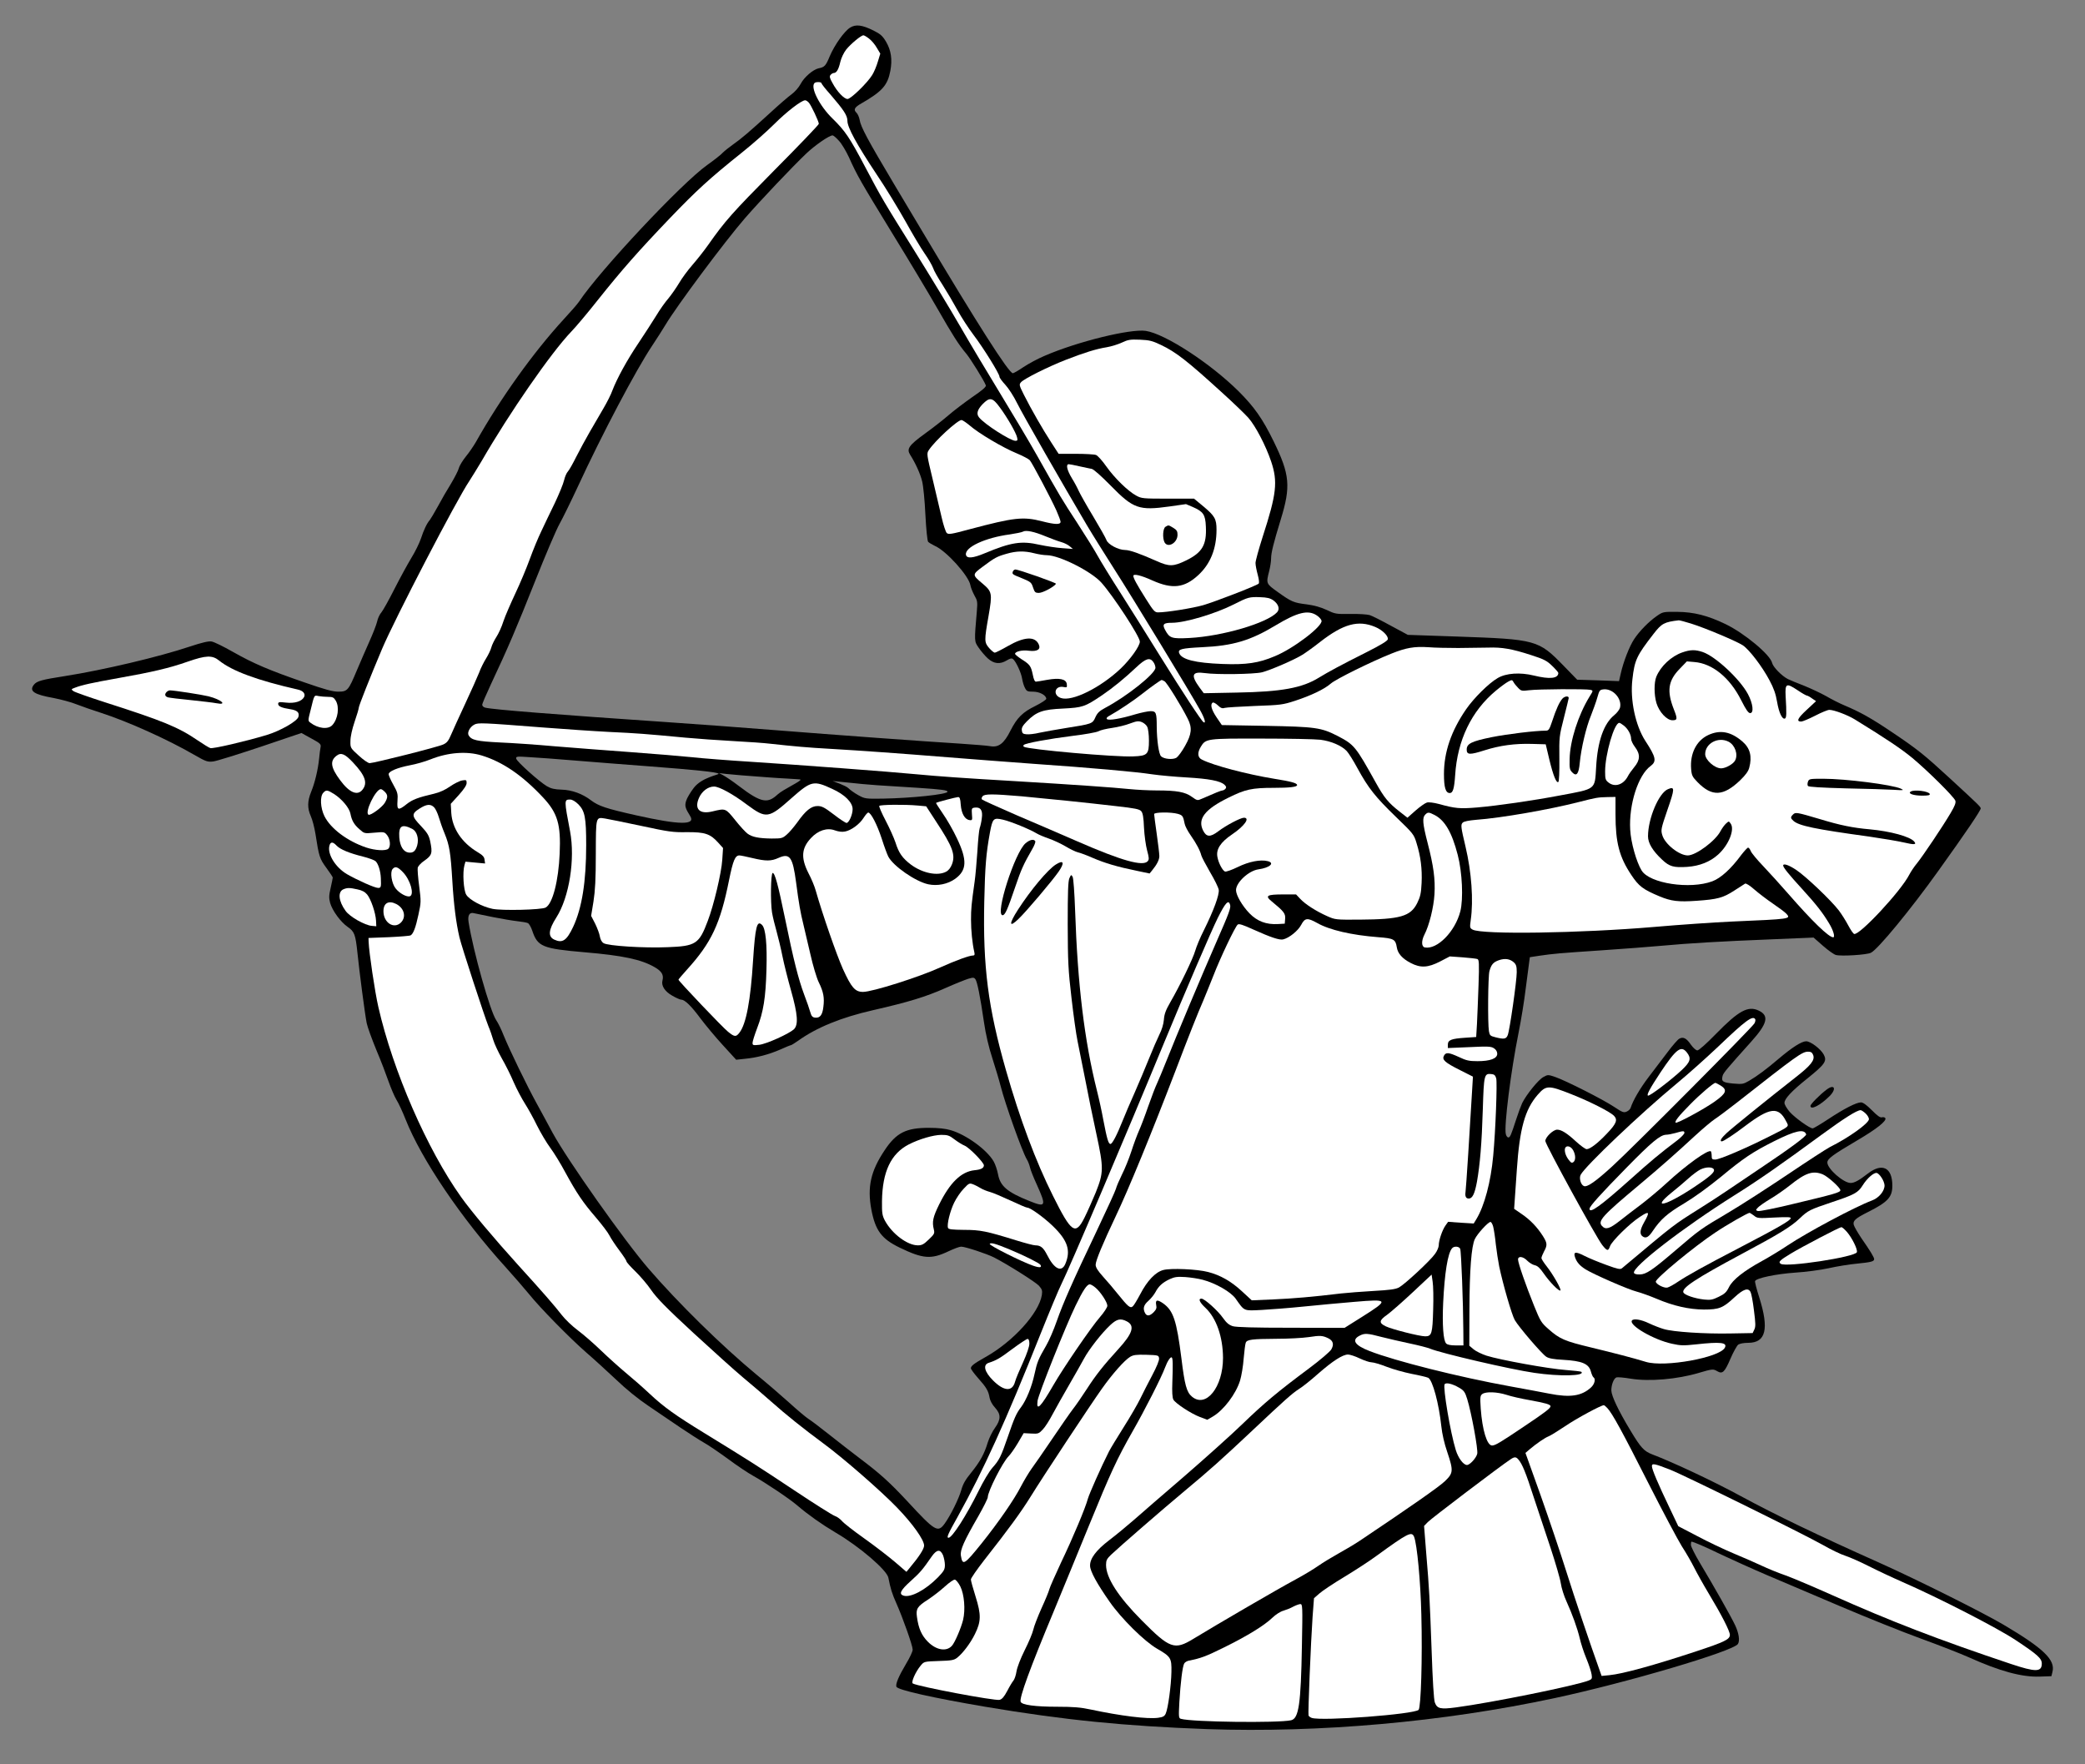 <?xml version="1.0" encoding="UTF-8" standalone="no"?>
<!DOCTYPE svg PUBLIC "-//W3C//DTD SVG 1.1//EN" "http://www.w3.org/Graphics/SVG/1.1/DTD/svg11.dtd">
<svg xmlns:dc="http://purl.org/dc/elements/1.1/" version="1.1" xmlns:xl="http://www.w3.org/1999/xlink" xmlns="http://www.w3.org/2000/svg" viewBox="36 103.5 292.5 247.5" width="292.5" height="247.5">
  <rect x="36" y="103.5" width="292.5" height="247.5" fill="#808080" stroke="none"/>
  <defs>
    <clipPath id="artboard_clip_path">
      <path d="M 36 103.5 L 328.5 103.5 L 328.5 351 L 36 351 Z"/>
    </clipPath>
  </defs>
  <g id="Man,_Armed_Demi-,_Drawing_a_Bow" stroke="none" stroke-opacity="1" stroke-dasharray="none" fill="none" fill-opacity="1">
    <title>Man, Armed Demi-, Drawing a Bow</title>
    <g id="Man,_Armed_Demi-,_Drawing_a_Bow_Layer_2" clip-path="url(#artboard_clip_path)">
      <title>Layer 2</title>
      <g id="Group_737">
        <g id="Graphic_832">
          <path d="M 155.284 107.359 C 154.463 107.851 153.078 109.802 152.403 111.388 C 151.838 112.756 151.674 112.92 150.835 113.084 C 150.051 113.266 148.811 114.324 148.319 115.272 C 148.045 115.782 147.517 116.384 147.043 116.731 C 146.587 117.059 145.238 118.226 144.053 119.32 C 141.081 122.036 140.005 122.948 138.838 123.768 C 138.291 124.151 137.635 124.68 137.379 124.935 C 137.142 125.209 136.158 125.974 135.21 126.649 C 131.654 129.165 120.204 141.363 117.233 145.811 C 117.032 146.121 116.066 147.233 115.081 148.291 C 110.815 152.94 106.22 159.358 102.774 165.484 C 102.428 166.086 101.79 167.016 101.352 167.544 C 100.914 168.091 100.459 168.821 100.368 169.185 C 100.276 169.532 99.766 170.516 99.255 171.373 C 98.727 172.212 97.906 173.634 97.432 174.528 C 96.94 175.421 96.429 176.278 96.302 176.442 C 95.901 176.879 95.445 177.846 95.044 179.067 C 94.843 179.669 94.241 180.909 93.676 181.82 C 93.129 182.732 92.054 184.701 91.306 186.178 C 90.558 187.655 89.756 189.095 89.519 189.387 C 89.264 189.66 88.99 190.262 88.899 190.718 C 88.79 191.174 88.298 192.432 87.805 193.526 C 87.313 194.62 86.529 196.443 86.055 197.555 C 84.888 200.345 84.742 200.527 83.466 200.527 C 82.682 200.527 81.606 200.235 78.726 199.232 C 73.748 197.519 71.578 196.589 68.679 194.948 C 67.367 194.2 65.999 193.526 65.671 193.489 C 65.27 193.416 64.34 193.635 62.626 194.2 C 58.269 195.659 50.447 197.5 45.123 198.339 C 41.841 198.85 41.167 199.032 40.747 199.561 C 40.055 200.454 40.766 200.928 43.537 201.42 C 44.558 201.621 46.017 202.004 46.764 202.314 C 47.512 202.606 49.08 203.152 50.228 203.517 C 53.893 204.702 59.509 207.218 63.246 209.388 C 64.905 210.336 65.106 210.409 65.908 210.318 C 66.382 210.263 69.354 209.333 72.527 208.276 L 78.288 206.325 L 79.674 207.091 C 80.95 207.784 81.059 207.893 80.968 208.349 C 80.913 208.604 80.822 209.315 80.768 209.917 C 80.604 211.503 80.166 213.326 79.655 214.566 C 79.108 215.915 79.108 216.882 79.601 217.994 C 79.82 218.468 80.111 219.58 80.257 220.492 C 80.749 223.682 80.841 223.956 81.789 225.25 C 82.281 225.925 82.682 226.526 82.682 226.599 C 82.682 226.672 82.554 227.329 82.39 228.04 C 82.135 229.134 82.135 229.48 82.317 230.173 C 82.627 231.249 83.776 232.835 84.779 233.528 C 85.727 234.184 85.873 234.585 86.146 237.174 C 86.42 239.873 87.204 245.835 87.441 247.02 C 87.55 247.567 88.17 249.262 88.79 250.776 C 89.428 252.271 90.194 254.295 90.522 255.243 C 90.85 256.172 91.342 257.321 91.616 257.777 C 91.908 258.233 92.473 259.454 92.892 260.512 C 95.098 266.109 100.75 274.46 106.968 281.297 C 108.098 282.555 109.557 284.232 110.213 285.034 C 111.781 286.985 115.883 291.161 118.235 293.221 C 119.293 294.132 121.171 295.846 122.429 297.031 C 123.833 298.381 125.547 299.766 126.987 300.733 C 128.245 301.59 130.269 302.957 131.472 303.777 C 132.694 304.598 134.171 305.546 134.754 305.874 C 135.356 306.202 136.869 307.242 138.145 308.171 C 139.421 309.12 141.008 310.177 141.682 310.542 C 143.36 311.472 146.769 313.751 147.863 314.699 C 149.431 316.03 151.236 317.306 153.223 318.491 C 156.56 320.442 160.407 323.742 160.626 324.818 C 160.918 326.331 161.155 327.097 161.756 328.428 C 162.668 330.488 164.035 334.353 164.035 334.9 C 164.054 335.156 163.616 336.067 163.087 336.942 C 162.084 338.62 161.61 339.75 161.756 340.115 C 161.92 340.571 166.916 341.683 174.209 342.923 C 185.349 344.8 193.809 345.639 205.314 346.059 C 221.103 346.606 238.369 345.074 254.067 341.719 C 264.277 339.531 279.155 335.137 279.811 334.116 C 280.103 333.66 279.939 332.585 279.41 331.473 C 278.827 330.233 276.438 326.021 274.451 322.703 C 273.776 321.572 273.211 320.442 273.211 320.205 C 273.211 319.968 273.248 319.767 273.284 319.767 C 273.558 319.767 275.162 320.46 277.496 321.591 C 279.009 322.302 281.872 323.596 283.877 324.453 C 285.883 325.31 290.496 327.261 294.124 328.811 C 297.752 330.36 302.839 332.402 305.446 333.351 C 308.054 334.299 311.08 335.484 312.174 335.976 C 316.513 337.927 319.613 338.784 322.147 338.693 L 323.788 338.638 L 323.934 338.036 C 324.372 336.359 322.694 334.736 317.042 331.4 C 314.143 329.686 304.863 325.055 299.648 322.721 C 290.915 318.819 285.081 316.011 280.231 313.386 C 276.53 311.362 270.659 308.609 267.815 307.533 C 266.629 307.078 266.192 306.603 264.733 304.179 C 263.038 301.371 262.089 299.365 262.053 298.581 C 262.035 297.797 262.381 296.867 262.764 296.721 C 262.91 296.667 263.822 296.74 264.788 296.904 C 267.377 297.323 271.279 296.995 274.342 296.083 C 276.201 295.536 276.347 295.518 276.894 295.846 C 277.642 296.284 277.933 296.029 278.772 294.078 C 279.173 293.148 279.666 292.273 279.848 292.127 C 280.067 291.981 280.632 291.872 281.252 291.872 C 283.731 291.872 284.205 289.939 282.802 285.509 C 282.437 284.36 282.163 283.321 282.218 283.211 C 282.364 282.792 285.19 282.208 287.834 282.026 C 289.292 281.935 291.371 281.661 292.538 281.406 C 293.686 281.151 295.455 280.859 296.476 280.768 C 298.5 280.568 298.919 280.458 298.919 280.13 C 298.919 279.875 298.39 279 297.132 277.195 C 296.622 276.429 296.13 275.59 296.057 275.317 C 295.911 274.751 296.294 274.405 298.08 273.512 C 300.834 272.126 301.472 271.433 301.472 269.829 C 301.472 267.294 300.068 266.583 298.08 268.097 C 296.786 269.099 296.148 269.446 295.619 269.446 C 294.616 269.446 292.355 267.458 292.355 266.583 C 292.355 266.054 293.066 265.526 296.531 263.484 C 299.32 261.843 300.706 260.731 300.487 260.348 C 300.414 260.238 300.195 260.184 300.013 260.238 C 299.776 260.311 299.375 260.038 298.591 259.236 C 297.862 258.506 297.351 258.142 297.078 258.142 C 296.421 258.142 294.689 259.035 292.483 260.494 C 291.407 261.205 290.423 261.788 290.295 261.788 C 289.876 261.788 287.815 260.311 287.068 259.473 C 286.667 258.998 286.339 258.452 286.339 258.215 C 286.339 257.631 287.341 256.555 289.529 254.805 C 292.027 252.799 292.337 252.344 291.845 251.432 C 291.407 250.63 290.003 249.572 289.384 249.572 C 288.745 249.572 287.414 250.429 285.536 252.015 C 283.804 253.492 282.528 254.44 281.379 255.115 C 280.559 255.589 280.431 255.607 279.119 255.498 C 277.66 255.352 277.459 255.206 277.66 254.422 C 277.751 254.021 278.316 253.365 281.671 249.627 C 283.95 247.093 284.224 245.981 282.729 245.269 C 281.234 244.558 279.921 245.269 276.712 248.551 C 275.381 249.919 274.324 250.849 274.123 250.849 C 273.922 250.849 273.558 250.52 273.211 250.046 C 272.61 249.153 272.136 248.898 271.589 249.208 C 271.388 249.299 270.641 250.156 269.948 251.086 C 269.255 251.997 268.052 253.583 267.286 254.586 C 266.082 256.172 265.098 257.85 264.751 258.926 C 264.697 259.09 264.46 259.327 264.204 259.436 C 263.803 259.618 263.603 259.546 262.454 258.78 C 260.868 257.722 255.672 255.097 254.195 254.586 C 253.174 254.24 253.137 254.24 252.517 254.586 C 251.825 254.951 250.147 257.029 249.546 258.233 C 249.363 258.634 248.98 259.655 248.707 260.512 C 247.978 262.754 247.85 263.064 247.595 263.064 C 247.467 263.064 247.303 262.846 247.248 262.59 C 246.975 261.515 247.959 253.711 249.035 248.387 C 249.381 246.673 249.837 243.884 250.038 242.188 C 250.257 240.474 250.475 238.797 250.53 238.432 L 250.621 237.776 L 251.934 237.575 C 253.903 237.284 254.76 237.211 260.722 236.81 C 263.73 236.609 267.505 236.317 269.109 236.171 C 273.084 235.807 277.113 235.57 284.315 235.278 L 290.423 235.023 L 291.754 236.19 C 292.483 236.828 293.303 237.411 293.559 237.466 C 294.343 237.667 297.88 237.448 298.463 237.156 C 299.43 236.7 304.079 231.048 307.908 225.688 C 311.791 220.273 313.87 217.21 313.87 216.9 C 313.87 216.681 313.505 216.335 309.567 212.706 C 305.902 209.333 304.99 208.604 301.38 206.179 C 298.481 204.228 296.968 203.389 294.726 202.441 C 294.069 202.168 292.921 201.584 292.173 201.147 C 291.426 200.728 290.022 200.071 289.074 199.688 C 288.125 199.324 287.104 198.904 286.813 198.758 C 285.938 198.303 284.734 197.063 284.607 196.498 C 284.351 195.349 280.741 192.341 278.061 191.046 C 275.563 189.843 273.612 189.351 271.297 189.332 C 269.328 189.314 269.273 189.332 268.453 189.897 C 267.34 190.663 266.009 192.012 265.262 193.143 C 264.587 194.146 263.73 196.37 263.366 198.011 L 263.129 199.05 L 260.193 198.941 L 257.258 198.85 L 255.344 196.881 C 251.825 193.27 251.533 193.179 240.429 192.796 L 233.501 192.559 L 231.131 191.283 C 229.836 190.572 228.505 189.897 228.159 189.788 C 227.812 189.679 226.591 189.606 225.442 189.624 C 223.418 189.66 223.291 189.624 222.106 189.059 C 221.231 188.658 220.374 188.421 219.28 188.275 C 217.475 188.056 217.146 187.91 215.196 186.506 C 213.609 185.376 213.609 185.339 214.047 183.625 C 214.193 183.06 214.32 182.258 214.32 181.839 C 214.32 181.036 214.667 179.669 215.67 176.387 C 217.11 171.72 216.946 170.061 214.685 165.429 C 213.117 162.221 211.95 160.58 209.781 158.41 C 205.769 154.435 199.461 150.333 196.726 149.914 C 194.556 149.604 187.118 151.427 182.505 153.433 C 181.593 153.815 180.28 154.526 179.569 155.001 C 178.877 155.475 178.202 155.857 178.093 155.857 C 177.527 155.857 173.115 148.929 165.403 135.984 C 164.892 135.127 163.087 132.101 161.373 129.238 C 157.727 123.112 156.742 121.289 156.596 120.304 C 156.524 119.921 156.323 119.465 156.141 119.301 C 155.703 118.882 155.867 118.554 156.87 117.989 C 159.751 116.329 160.516 115.473 160.899 113.467 C 161.209 111.844 161.009 110.55 160.298 109.346 C 159.805 108.526 159.514 108.271 158.529 107.778 C 156.943 106.994 156.068 106.885 155.284 107.359 Z M 153.697 123.258 C 154.08 123.659 154.7 124.716 155.101 125.573 C 156.232 128.108 156.742 128.983 161.136 136.166 C 163.452 139.922 166.278 144.644 167.427 146.65 C 169.651 150.534 170.471 151.828 171.547 153.104 C 172.167 153.852 174.045 156.878 174.3 157.553 C 174.391 157.735 173.844 158.228 172.386 159.212 C 171.274 159.996 169.779 161.127 169.067 161.747 C 168.356 162.366 166.861 163.533 165.749 164.336 C 163.488 165.976 163.16 166.469 163.689 167.307 C 164.436 168.474 165.111 169.969 165.366 171.027 C 165.53 171.665 165.731 173.762 165.822 175.713 C 165.931 177.809 166.096 179.359 166.205 179.505 C 166.333 179.633 166.752 179.888 167.171 180.088 C 168.757 180.781 171.893 184.264 172.131 185.576 C 172.185 185.923 172.459 186.579 172.696 187.017 C 173.115 187.746 173.152 187.928 173.042 189.205 C 172.677 193.526 172.659 193.435 173.297 194.364 C 173.607 194.82 174.191 195.513 174.574 195.859 C 175.449 196.643 176.287 196.716 177.254 196.133 C 177.71 195.859 177.928 195.805 178.111 195.951 C 178.53 196.297 179.259 197.865 179.387 198.686 C 179.46 199.123 179.624 199.707 179.788 199.998 C 180.025 200.472 180.153 200.527 180.937 200.527 C 181.848 200.527 182.778 201.037 182.778 201.53 C 182.778 201.657 182.085 202.113 181.247 202.533 C 179.46 203.408 178.694 204.173 177.783 205.942 C 176.853 207.82 176.087 208.403 174.865 208.166 C 174.464 208.093 172.605 207.948 170.745 207.82 C 165.713 207.51 153.46 206.617 144.49 205.906 C 140.133 205.559 133.478 205.067 129.722 204.812 C 113.932 203.736 105.144 203.043 104.069 202.77 C 103.832 202.715 103.649 202.533 103.649 202.368 C 103.649 202.204 104.196 200.928 104.853 199.524 C 107.296 194.328 108.463 191.575 111.052 185.066 C 112.51 181.383 114.06 177.755 114.498 176.989 C 114.935 176.205 116.084 173.871 117.05 171.793 C 120.423 164.481 125.218 155.383 127.516 151.956 C 128.172 150.953 128.992 149.695 129.321 149.13 C 130.925 146.431 137.671 137.388 140.497 134.124 C 142.758 131.535 147.043 127.014 149.139 125.008 C 150.361 123.859 152.33 122.492 152.804 122.492 C 152.913 122.492 153.333 122.838 153.697 123.258 Z M 116.686 210.19 C 119.092 210.391 123.814 210.755 127.169 211.011 C 133.423 211.485 136.664 211.817 136.81 212.036 C 136.901 212.182 134.462 212.542 133.332 214.019 C 132.858 214.639 132.365 215.459 132.256 215.842 C 132.037 216.553 132.128 216.863 132.821 217.975 C 133.642 219.27 131.308 219.233 125.218 217.866 C 121.061 216.936 119.967 216.572 118.91 215.769 C 117.725 214.858 116.23 214.311 114.808 214.274 C 113.768 214.238 113.313 214.128 112.711 213.782 C 111.617 213.126 108.499 210.336 108.426 209.935 C 108.353 209.607 108.463 209.589 110.322 209.716 C 111.416 209.771 114.279 209.99 116.686 210.19 Z M 159.076 213.654 C 160.535 213.746 163.105 213.91 164.819 214.019 C 168.101 214.238 168.922 214.347 168.922 214.566 C 168.922 214.931 163.962 215.459 159.878 215.532 C 157.399 215.569 157.326 215.551 156.396 215.04 C 155.867 214.748 155.265 214.311 155.028 214.074 C 154.682 213.709 152.809 213.062 152.809 213.062 C 152.809 213.062 155.448 213.326 155.794 213.363 C 156.141 213.417 157.617 213.545 159.076 213.654 Z M 105.108 232.142 C 106.366 232.397 107.916 232.653 108.572 232.726 C 109.228 232.798 109.885 232.908 110.067 232.999 C 110.231 233.09 110.505 233.564 110.669 234.056 C 111.416 236.299 112.091 236.573 117.998 237.083 C 123.359 237.539 125.966 238.086 127.844 239.18 C 128.828 239.745 129.138 240.256 128.938 241.04 C 128.737 241.769 129.266 242.589 130.305 243.173 C 130.834 243.483 131.417 243.738 131.582 243.738 C 132.074 243.738 132.985 244.631 134.28 246.382 C 134.954 247.275 136.34 248.952 137.379 250.083 L 139.276 252.161 L 140.461 252.034 C 142.193 251.87 143.834 251.432 145.438 250.739 C 146.204 250.393 146.879 250.119 146.951 250.119 C 147.024 250.119 147.462 249.846 147.936 249.518 C 150.543 247.64 154.026 246.218 158.529 245.197 C 163.47 244.066 165.859 243.337 168.612 242.115 C 169.961 241.514 171.419 240.93 171.839 240.803 C 172.532 240.602 172.641 240.602 172.842 240.875 C 173.097 241.24 173.498 243.191 174.045 246.929 C 174.282 248.57 174.701 250.375 175.212 251.943 C 175.649 253.31 176.178 255.06 176.379 255.863 C 177.035 258.433 179.369 264.942 180.025 266.091 C 180.226 266.401 180.426 266.948 180.499 267.276 C 180.572 267.622 180.991 268.68 181.429 269.628 C 182.815 272.709 182.742 272.91 180.463 271.998 C 177.309 270.74 176.324 269.902 176.014 268.242 C 175.905 267.659 175.631 266.82 175.394 266.419 C 174.446 264.778 171.529 262.663 169.377 262.043 C 168.648 261.825 167.627 261.715 166.369 261.715 C 163.124 261.697 161.738 262.39 160.097 264.869 C 158.146 267.787 157.654 270.011 158.237 273.165 C 158.803 276.119 159.66 277.286 162.23 278.526 C 165.476 280.093 166.624 280.185 169.013 279.054 C 169.779 278.69 170.599 278.38 170.836 278.38 C 171.401 278.38 174.391 279.364 175.449 279.893 C 177.272 280.823 181.247 283.321 181.757 283.868 C 182.195 284.378 182.25 284.542 182.158 285.18 C 181.739 287.715 178.129 291.708 174.209 293.895 C 172.623 294.789 172.203 295.117 172.203 295.445 C 172.203 295.573 172.659 296.193 173.224 296.831 C 174.391 298.144 174.665 298.618 174.829 299.584 C 174.902 299.985 175.212 300.569 175.595 300.97 C 176.433 301.899 176.433 302.611 175.576 303.814 C 175.212 304.306 174.774 305.218 174.574 305.838 C 174.081 307.479 173.48 308.554 172.258 310.068 C 171.438 311.07 171.091 311.672 170.854 312.529 C 170.508 313.751 169.359 316.066 168.539 317.215 C 167.572 318.546 167.208 318.345 163.288 314.097 C 160.772 311.399 159.459 310.214 156.524 308.007 C 155.466 307.205 153.588 305.747 152.348 304.762 C 151.108 303.777 149.796 302.775 149.431 302.556 C 149.066 302.319 147.863 301.316 146.769 300.313 C 145.657 299.31 143.542 297.487 142.047 296.266 C 137.252 292.291 131.162 286.311 127.005 281.497 C 123.596 277.559 115.573 266.182 113.531 262.426 C 112.948 261.314 111.927 259.473 111.307 258.324 C 109.94 255.844 107.496 250.812 106.658 248.752 C 106.348 247.95 105.874 246.983 105.618 246.619 C 104.762 245.379 102.373 236.901 101.735 232.835 C 101.589 231.923 101.863 231.449 102.446 231.595 C 102.665 231.65 103.85 231.887 105.108 232.142 Z M 143.925 212.56 C 145.274 212.67 148.241 212.802 148.296 212.857 C 148.478 213.057 145.894 214.22 145.11 214.931 C 143.724 216.207 142.875 216.219 139.681 213.78 C 137.53 212.147 136.81 211.934 136.81 211.934 C 136.81 211.934 137.27 212.086 143.925 212.56 Z" fill="black"/>
        </g>
        <g id="Graphic_831">
          <path d="M 157.909 108.909 C 158.256 109.164 158.748 109.748 159.003 110.203 L 159.495 111.024 L 159.149 112.154 C 158.967 112.774 158.62 113.613 158.365 114.014 C 157.69 115.126 155.357 117.387 154.901 117.387 C 154.409 117.387 153.424 116.348 152.786 115.144 C 152.385 114.452 152.348 114.214 152.512 114.014 C 152.64 113.868 152.841 113.74 152.968 113.74 C 153.351 113.74 153.643 113.248 153.88 112.209 C 154.026 111.607 154.354 110.914 154.719 110.44 C 155.357 109.656 156.797 108.453 157.125 108.453 C 157.235 108.453 157.581 108.654 157.909 108.909 Z" fill="#FFFFFF"/>
        </g>
        <g id="Graphic_830">
          <path d="M 151.236 115.163 C 151.236 115.254 151.783 115.965 152.476 116.731 C 154.39 118.955 154.883 119.702 154.883 120.468 C 154.883 121.38 156.214 123.805 158.967 127.944 C 160.225 129.803 162.03 132.775 163.014 134.525 C 163.981 136.276 165.202 138.336 165.731 139.084 C 166.26 139.831 166.77 140.743 166.898 141.089 C 167.007 141.454 167.609 142.511 168.229 143.459 C 168.83 144.407 169.779 146.012 170.326 147.015 C 170.872 148.017 171.893 149.585 172.586 150.497 C 173.954 152.302 176.215 155.93 176.215 156.35 C 176.215 156.496 176.579 156.988 177.035 157.48 C 177.491 157.972 178.22 159.103 178.676 160.033 C 179.442 161.601 185.112 171.483 188.485 177.189 C 189.287 178.539 191.038 181.328 192.35 183.388 C 194.721 187.071 203.053 200.746 204.347 203.098 C 205.004 204.265 205.222 205.049 204.84 204.812 C 204.53 204.611 202.014 200.782 198.732 195.513 C 197.054 192.796 194.556 188.822 193.189 186.67 C 191.803 184.519 190.381 182.185 189.998 181.492 C 189.615 180.781 188.339 178.739 187.172 176.934 C 184.911 173.47 184.766 173.233 181.502 167.435 C 180.372 165.429 178.02 161.491 176.306 158.683 C 174.592 155.876 172.039 151.609 170.654 149.203 C 169.268 146.796 166.424 142.11 164.363 138.81 C 159.933 131.718 159.66 131.262 157.344 126.868 C 155.174 122.766 154.573 121.872 152.804 120.14 C 150.963 118.353 149.65 115.746 150.27 115.144 C 150.434 114.962 151.236 114.98 151.236 115.163 Z" fill="#FFFFFF"/>
        </g>
        <g id="Graphic_829">
          <path d="M 149.468 117.897 C 149.796 118.262 150.871 120.541 150.871 120.869 C 150.871 120.997 148.064 123.932 144.618 127.397 C 138.692 133.395 137.744 134.453 135.319 137.898 C 134.754 138.701 133.769 139.94 133.149 140.652 C 132.511 141.381 131.673 142.511 131.272 143.204 C 130.87 143.879 130.178 144.863 129.758 145.374 C 129.321 145.866 128.537 146.978 128.026 147.835 C 127.497 148.692 126.385 150.406 125.547 151.664 C 123.96 154.016 122.538 156.623 121.9 158.301 C 121.718 158.829 121.153 159.942 120.66 160.78 C 120.168 161.637 119.293 163.132 118.709 164.135 C 118.144 165.12 117.287 166.688 116.831 167.599 C 116.376 168.511 115.865 169.422 115.683 169.623 C 115.482 169.824 115.245 170.389 115.136 170.863 C 115.026 171.355 114.443 172.777 113.841 174.053 C 113.221 175.33 112.364 177.098 111.945 178.01 C 111.508 178.903 110.778 180.672 110.322 181.93 C 109.867 183.188 108.955 185.358 108.299 186.743 C 107.642 188.147 106.876 189.897 106.621 190.663 C 106.384 191.429 105.928 192.414 105.637 192.851 C 105.345 193.307 105.017 193.963 104.926 194.328 C 104.834 194.674 104.506 195.367 104.196 195.859 C 103.886 196.352 103.431 197.245 103.212 197.865 C 102.975 198.467 102.081 200.454 101.243 202.259 C 100.404 204.064 99.511 206.015 99.274 206.58 C 98.927 207.401 98.708 207.692 98.198 207.929 C 97.505 208.276 88.516 210.537 87.86 210.555 C 87.641 210.555 86.985 210.099 86.31 209.479 C 85.143 208.422 85.143 208.403 85.162 207.437 C 85.162 206.835 85.399 205.778 85.745 204.757 C 86.073 203.809 86.329 202.934 86.329 202.788 C 86.329 202.514 87.915 198.521 89.592 194.547 C 91.361 190.353 100.094 173.543 101.844 170.972 C 102.209 170.407 102.975 169.167 103.54 168.219 C 107.496 161.364 113.313 152.977 116.139 150.023 C 116.777 149.367 118.454 147.379 119.876 145.574 C 123.249 141.344 125.528 138.755 129.959 134.124 C 133.751 130.168 135.574 128.509 140.041 124.935 C 141.536 123.75 143.597 121.927 144.618 120.906 C 146.332 119.192 148.428 117.569 148.957 117.569 C 149.085 117.569 149.303 117.715 149.468 117.897 Z" fill="#FFFFFF"/>
        </g>
        <g id="Graphic_828">
          <path d="M 198.859 151.883 C 200.974 152.886 202.56 154.125 207.52 158.647 C 209.051 160.033 210.674 161.601 211.13 162.111 C 212.151 163.278 213.573 166.013 214.32 168.219 C 215.287 171.082 215.086 172.795 213.135 178.812 C 212.588 180.526 212.133 182.167 212.133 182.477 C 212.133 182.787 212.278 183.516 212.442 184.118 C 212.625 184.792 212.679 185.285 212.57 185.376 C 212.26 185.668 206.408 187.928 204.767 188.402 C 203.272 188.822 199.662 189.405 198.458 189.405 C 198.002 189.405 197.82 189.205 196.763 187.527 C 195.45 185.449 194.994 184.592 194.994 184.282 C 194.994 183.954 196.052 184.191 197.692 184.938 C 200.482 186.178 202.159 185.977 204.11 184.172 C 205.806 182.604 206.663 180.471 206.663 177.809 C 206.663 176.296 206.426 175.877 204.785 174.509 L 203.509 173.452 L 199.844 173.452 C 196.398 173.452 196.143 173.434 195.413 173.032 C 194.265 172.431 192.332 170.535 191.202 168.93 C 190.655 168.146 189.998 167.417 189.761 167.326 C 189.524 167.234 188.23 167.162 186.917 167.162 L 184.51 167.162 L 183.471 165.557 C 182.286 163.734 180.7 160.981 179.642 158.884 C 178.968 157.535 178.949 157.444 179.241 157.115 C 179.679 156.623 183.034 154.946 185.513 153.98 C 188.139 152.958 189.78 152.448 191.256 152.211 C 191.894 152.102 192.843 151.81 193.39 151.555 C 194.246 151.153 194.538 151.099 195.924 151.153 C 197.255 151.208 197.674 151.318 198.859 151.883 Z" fill="#FFFFFF"/>
        </g>
        <g id="Graphic_827">
          <path d="M 176.251 160.634 C 177.272 162.002 178.512 164.153 178.676 164.828 C 178.785 165.247 178.749 165.338 178.457 165.338 C 177.746 165.338 174.1 163.005 173.352 162.056 C 172.951 161.564 173.097 160.999 173.808 160.233 C 174.829 159.176 175.23 159.23 176.251 160.634 Z" fill="#FFFFFF"/>
        </g>
        <g id="Graphic_826">
          <path d="M 172.039 163.187 C 173.279 164.281 176.707 166.305 178.621 167.089 C 179.496 167.453 180.317 167.891 180.463 168.055 C 180.791 168.42 183.416 173.379 184.2 175.111 C 184.51 175.822 184.784 176.533 184.784 176.697 C 184.784 177.117 184.018 177.098 182.177 176.624 C 179.533 175.95 178.311 176.077 172.058 177.736 C 169.432 178.447 169.067 178.502 168.812 178.265 C 168.666 178.101 168.338 177.135 168.101 176.077 C 167.846 175.038 167.281 172.595 166.825 170.662 C 166.004 167.234 165.986 167.125 166.296 166.651 C 167.135 165.357 170.326 162.421 170.891 162.421 C 171.018 162.421 171.529 162.768 172.039 163.187 Z" fill="#FFFFFF"/>
        </g>
        <g id="Graphic_825">
          <path d="M 187.428 168.912 C 188.139 169.058 188.904 169.24 189.16 169.277 C 189.433 169.331 190.491 170.279 191.803 171.61 C 194.994 174.874 195.778 175.147 200.081 174.546 L 202.378 174.218 L 203.326 174.619 C 204.821 175.275 205.095 175.694 205.168 177.354 C 205.295 179.924 204.675 181 202.415 182.112 C 200.61 182.987 200.044 183.006 198.258 182.203 C 195.869 181.146 194.483 180.654 193.845 180.654 C 192.897 180.654 191.42 179.87 191.22 179.25 C 191.111 178.958 190.272 177.463 189.342 175.913 C 188.412 174.382 187.519 172.777 187.336 172.376 C 187.154 171.957 186.716 171.136 186.352 170.553 C 185.695 169.459 185.495 168.62 185.932 168.62 C 186.042 168.62 186.735 168.748 187.428 168.912 Z" fill="#FFFFFF"/>
        </g>
        <g id="Graphic_824">
          <path d="M 182.687 178.739 C 183.489 179.067 184.474 179.432 184.875 179.541 C 185.276 179.651 185.805 179.906 186.06 180.125 L 186.516 180.508 L 185.039 180.398 C 184.237 180.344 182.797 180.125 181.848 179.924 C 179.296 179.341 177.874 179.56 174.154 181.109 C 172.459 181.82 171.62 181.875 171.511 181.328 C 171.31 180.271 174.227 178.922 177.673 178.466 C 178.512 178.338 179.332 178.174 179.496 178.083 C 179.916 177.828 181.064 178.065 182.687 178.739 Z" fill="#FFFFFF"/>
        </g>
        <g id="Graphic_823">
          <path d="M 181.083 181.109 C 181.648 181.255 182.45 181.383 182.869 181.383 C 184.62 181.401 189.087 183.644 190.509 185.23 C 192.186 187.108 195.906 192.796 195.906 193.507 C 195.906 194.127 194.611 195.951 193.244 197.263 C 190.381 199.98 186.407 201.949 184.839 201.42 C 183.635 201.019 183.963 199.634 185.203 199.871 C 185.677 199.962 185.714 199.944 185.659 199.47 C 185.586 198.758 184.638 198.558 182.906 198.868 C 182.177 198.995 181.484 199.123 181.338 199.123 C 181.174 199.141 181.01 198.813 180.882 198.12 C 180.627 196.917 180.481 196.716 179.296 195.969 C 178.804 195.641 178.402 195.312 178.402 195.221 C 178.402 194.893 179.405 194.656 180.317 194.784 C 181.52 194.93 182.049 194.601 181.721 193.89 C 181.192 192.724 179.679 192.815 177.4 194.127 C 176.506 194.638 175.668 195.057 175.558 195.057 C 175.431 195.057 175.084 194.766 174.774 194.419 C 174.081 193.617 174.063 193.398 174.683 189.897 C 175.23 186.725 175.194 186.506 173.808 185.339 C 172.368 184.136 172.368 184.1 173.899 182.969 C 175.558 181.729 175.868 181.565 177.217 181.182 C 178.585 180.781 179.733 180.763 181.083 181.109 Z" fill="#FFFFFF"/>
        </g>
        <g id="Graphic_822">
          <path d="M 214.649 187.728 C 215.36 188.257 215.578 188.931 215.159 189.387 C 213.773 190.9 207.538 192.742 202.87 192.997 C 200.373 193.125 200.081 193.033 199.461 191.885 C 199.023 191.083 199.206 190.864 200.409 190.864 C 202.251 190.864 206.462 189.606 209.069 188.293 C 211.075 187.272 211.276 187.217 212.771 187.272 C 213.773 187.308 214.175 187.4 214.649 187.728 Z" fill="#FFFFFF"/>
        </g>
        <g id="Graphic_821">
          <path d="M 220.72 189.825 C 221.066 190.043 221.358 190.39 221.395 190.572 C 221.559 191.356 217.438 194.492 214.849 195.55 C 212.57 196.516 210.856 196.771 207.483 196.643 C 203.691 196.498 201.776 196.024 201.43 195.13 C 201.211 194.565 201.74 194.437 204.621 194.291 C 208.997 194.091 211.421 193.362 215.013 191.192 C 218.022 189.387 219.517 189.022 220.72 189.825 Z" fill="#FFFFFF"/>
        </g>
        <g id="Graphic_820">
          <path d="M 273.23 190.973 C 275.272 191.611 279.611 193.453 280.486 194.018 C 281.398 194.62 283.221 197.008 284.242 198.941 C 284.825 200.016 285.117 200.855 285.299 201.931 C 285.555 203.462 286.01 204.429 286.393 204.301 C 286.63 204.228 286.649 203.608 286.503 201.165 C 286.412 199.36 286.594 199.269 288.18 200.326 C 288.8 200.746 289.384 201.074 289.475 201.074 C 289.566 201.074 289.912 201.256 290.204 201.475 L 290.769 201.858 L 289.438 203.098 C 288.18 204.265 287.961 204.72 288.691 204.72 C 288.873 204.72 289.748 204.356 290.642 203.9 C 291.517 203.444 292.41 203.08 292.629 203.08 C 293.285 203.08 295.181 203.791 296.221 204.429 C 300.578 207.109 302.73 208.549 304.298 209.844 C 306.54 211.722 310.132 215.295 310.314 215.824 C 310.406 216.116 310.223 216.59 309.658 217.538 C 308.546 219.434 305.72 223.628 304.936 224.594 C 304.553 225.05 304.079 225.761 303.86 226.18 C 302.693 228.496 296.822 234.786 296.111 234.512 C 295.965 234.458 295.601 233.911 295.273 233.291 C 294.944 232.671 294.361 231.741 293.96 231.212 C 292.902 229.827 289.347 226.435 287.998 225.542 C 286.94 224.831 286.156 224.576 286.156 224.922 C 286.156 225.177 286.959 226.18 288.782 228.167 C 290.824 230.41 291.681 231.504 292.611 233.054 C 293.194 234.002 293.468 234.986 293.176 234.986 C 292.556 234.986 290.222 232.726 286.867 228.878 C 285.828 227.675 284.26 225.961 283.385 225.031 C 282.51 224.12 281.708 223.153 281.616 222.898 C 281.507 222.625 281.343 222.406 281.234 222.406 C 281.142 222.406 280.705 222.88 280.267 223.445 C 278.863 225.36 277.405 226.691 276.22 227.128 C 273.102 228.295 267.413 227.438 266.301 225.615 C 265.572 224.43 264.788 221.677 264.697 219.872 C 264.496 216.371 265.809 212.232 267.559 210.956 C 268.434 210.3 268.325 209.734 266.812 207.419 C 265.426 205.267 264.66 201.657 265.007 198.795 C 265.317 196.078 265.59 195.495 267.979 192.414 C 269.109 190.955 269.474 190.754 271.516 190.517 C 271.643 190.517 272.409 190.718 273.23 190.973 Z" fill="#FFFFFF"/>
        </g>
        <g id="Graphic_819">
          <path d="M 228.925 191.447 C 229.927 191.867 230.784 192.705 230.693 193.179 C 230.657 193.398 229.709 193.982 227.721 194.984 C 224.057 196.826 222.343 197.756 221.03 198.558 C 218.678 200.016 215.761 200.545 209.544 200.655 L 204.876 200.746 L 204.293 199.962 C 203.016 198.211 203.217 197.665 205.022 197.92 C 206.645 198.157 211.914 198.084 213.044 197.81 C 214.193 197.519 217.548 196.078 218.714 195.349 C 219.152 195.075 220.264 194.291 221.158 193.58 C 224.458 191.01 226.536 190.444 228.925 191.447 Z" fill="#FFFFFF"/>
        </g>
        <g id="Graphic_818">
          <path d="M 240.575 194.401 C 242.034 194.383 243.912 194.364 244.769 194.346 C 246.701 194.273 248.123 194.529 250.767 195.385 C 252.572 195.969 252.992 196.169 253.739 196.899 C 254.213 197.355 254.614 197.81 254.614 197.902 C 254.596 198.686 253.429 198.813 251.186 198.266 C 249.254 197.792 247.303 197.92 246.118 198.613 C 244.878 199.324 242.763 201.42 241.669 203.007 C 239.591 206.033 238.57 208.987 238.57 212.086 C 238.57 213.983 238.807 214.748 239.39 214.748 C 239.828 214.748 240.01 214.128 240.138 212.269 C 240.448 207.346 242.417 203.244 245.863 200.381 C 246.501 199.852 247.267 199.287 247.576 199.123 C 248.087 198.85 248.142 198.85 248.324 199.178 C 248.415 199.36 248.707 199.725 248.962 199.98 C 249.4 200.436 249.491 200.454 250.512 200.326 C 251.825 200.162 258.552 200.126 259.118 200.272 C 259.519 200.381 259.519 200.381 258.972 201.256 C 257.404 203.827 256.255 207.401 256.2 209.953 C 256.164 211.284 256.219 211.503 256.565 211.849 C 257.167 212.469 257.477 212.086 257.623 210.5 C 257.805 208.531 258.516 205.486 259.191 203.882 C 259.5 203.08 259.92 201.949 260.084 201.347 C 260.376 200.308 260.43 200.254 261.014 200.199 C 262.29 200.108 263.548 201.493 263.275 202.733 C 263.202 203.043 262.855 203.499 262.454 203.827 C 260.996 205.012 260.12 207.474 259.92 211.084 C 259.719 214.329 259.993 214.128 254.797 215.095 C 251.059 215.806 246.154 216.517 243.219 216.772 C 240.757 216.973 240.174 216.918 237.84 216.28 C 237.166 216.098 236.436 216.006 236.181 216.079 C 235.926 216.152 235.197 216.663 234.577 217.21 L 233.446 218.212 L 232.352 217.356 C 230.766 216.116 230.183 215.405 228.998 213.271 C 226.172 208.185 225.989 207.966 223.655 206.744 C 221.34 205.559 220.556 205.45 213.555 205.322 L 207.41 205.213 L 206.663 204.119 C 205.934 203.025 205.751 202.296 206.134 202.059 C 206.243 202.004 206.553 202.168 206.845 202.441 C 207.246 202.824 207.465 202.915 207.793 202.806 C 208.03 202.733 209.945 202.624 212.041 202.533 C 215.67 202.405 215.961 202.368 217.693 201.803 C 219.918 201.074 221.796 200.181 222.689 199.397 C 223.382 198.777 228.414 196.297 231.204 195.185 C 233.264 194.364 234.394 194.164 236.382 194.291 C 237.239 194.364 239.117 194.401 240.575 194.401 Z" fill="#FFFFFF"/>
        </g>
        <g id="Graphic_817">
          <path d="M 66.747 196.169 C 68.588 197.646 72.107 198.941 77.796 200.235 C 78.543 200.399 78.89 200.837 78.653 201.293 C 78.324 201.894 77.34 202.204 76.1 202.059 C 75.17 201.949 75.024 201.986 75.024 202.241 C 75.024 202.587 75.535 202.806 76.72 202.988 C 77.686 203.134 78.033 203.444 77.869 204.046 C 77.723 204.666 75.316 206.033 73.383 206.617 C 70.393 207.51 65.872 208.567 65.507 208.44 C 65.306 208.385 64.522 207.893 63.738 207.364 C 61.022 205.504 58.834 204.611 50.684 202.004 C 48.478 201.293 46.509 200.6 46.308 200.454 C 45.962 200.199 45.962 200.181 46.491 199.98 C 47.512 199.579 48.988 199.269 52.653 198.613 C 57.302 197.792 59.8 197.209 62.335 196.315 C 64.905 195.422 65.781 195.385 66.747 196.169 Z" fill="#FFFFFF"/>
        </g>
        <g id="Graphic_816">
          <path d="M 197.802 196.37 C 197.966 196.589 198.094 196.953 198.094 197.172 C 198.094 197.993 194.101 201.183 191.001 202.824 C 190.217 203.244 189.944 203.517 189.67 204.119 C 189.269 205.03 189.214 205.049 185.513 205.632 C 184.164 205.851 182.505 206.143 181.83 206.288 C 181.156 206.453 180.335 206.544 180.007 206.507 C 179.515 206.471 179.387 206.361 179.351 205.96 C 179.296 205.577 179.478 205.286 180.08 204.666 C 181.411 203.335 182.286 203.025 185.13 202.897 C 187.902 202.751 188.175 202.66 190.564 201.056 C 192.15 199.98 193.772 198.649 195.395 197.118 C 196.726 195.859 197.31 195.677 197.802 196.37 Z" fill="#FFFFFF"/>
        </g>
        <g id="Graphic_815">
          <path d="M 199.37 199.068 C 199.68 199.232 201.722 202.514 202.633 204.338 C 203.272 205.596 203.18 206.489 202.251 208.13 C 201.831 208.896 201.284 209.625 201.047 209.789 C 200.555 210.099 199.279 209.99 198.878 209.589 C 198.568 209.279 198.294 207.382 198.276 205.45 C 198.276 203.481 198.185 203.262 197.419 203.262 C 197.073 203.262 196.106 203.462 195.286 203.699 C 193.244 204.319 191.53 204.611 191.293 204.374 C 191.165 204.246 191.293 204.082 191.712 203.864 C 192.897 203.207 195.085 201.749 196.252 200.819 C 197.401 199.907 198.841 198.886 198.969 198.886 C 199.005 198.886 199.187 198.959 199.37 199.068 Z" fill="#FFFFFF"/>
        </g>
        <g id="Graphic_814">
          <path d="M 82.026 201.256 C 82.664 201.256 82.828 201.329 83.101 201.785 C 83.648 202.697 83.411 204.356 82.627 205.213 C 82.044 205.869 80.604 205.705 79.528 204.866 C 79.2 204.629 79.2 204.556 79.582 203.08 C 80.111 200.91 80.057 201.019 80.695 201.147 C 81.023 201.202 81.606 201.256 82.026 201.256 Z" fill="#FFFFFF"/>
        </g>
        <g id="Graphic_813">
          <path d="M 196.945 205.468 C 197.073 205.705 197.182 206.562 197.182 207.382 C 197.182 209.315 196.981 209.534 194.994 209.607 C 192.551 209.734 180.262 208.64 179.642 208.258 C 179.551 208.203 179.533 208.075 179.624 208.002 C 179.861 207.747 183.179 207.145 186.498 206.726 C 188.193 206.525 189.798 206.234 190.089 206.088 C 190.363 205.924 191.238 205.723 192.004 205.614 C 192.788 205.504 193.918 205.231 194.52 204.994 C 195.468 204.648 195.705 204.611 196.179 204.793 C 196.489 204.921 196.835 205.213 196.945 205.468 Z" fill="#FFFFFF"/>
        </g>
        <g id="Graphic_812">
          <path d="M 112.036 205.541 C 115.099 205.778 119.366 206.07 121.517 206.179 C 125.382 206.361 126.367 206.434 132.183 206.981 C 133.788 207.127 136.778 207.346 138.838 207.455 C 140.898 207.565 143.269 207.729 144.125 207.838 C 147.462 208.203 149.267 208.367 152.512 208.549 C 156.906 208.805 162.23 209.187 169.013 209.734 C 172.021 209.971 177.4 210.391 180.955 210.646 C 189.068 211.211 195.268 211.758 197.656 212.123 C 198.659 212.269 200.847 212.469 202.488 212.56 C 205.587 212.743 207.173 213.034 207.775 213.581 C 208.03 213.818 208.067 213.946 207.921 214.147 C 207.811 214.274 207.611 214.384 207.501 214.384 C 207.319 214.384 206.426 214.748 204.639 215.532 C 203.983 215.824 203.964 215.824 203.199 215.277 C 202.269 214.602 201.102 214.384 198.276 214.384 C 197.127 214.384 195.45 214.292 194.538 214.201 C 192.277 213.964 186.206 213.545 178.858 213.107 C 170.745 212.633 167.773 212.415 164.455 212.105 C 160.644 211.74 148.465 210.828 141.482 210.373 C 138.273 210.172 134.535 209.88 133.186 209.734 C 131.837 209.589 127.899 209.26 124.434 209.005 C 120.97 208.75 116.175 208.385 113.768 208.185 C 111.362 207.966 107.952 207.729 106.184 207.656 C 102.902 207.492 102.154 207.328 101.753 206.671 C 101.498 206.27 101.917 205.468 102.555 205.14 C 103.084 204.866 103.668 204.885 112.036 205.541 Z" fill="#FFFFFF"/>
        </g>
        <g id="Graphic_811">
          <path d="M 263.803 205.286 C 264.387 205.741 264.824 206.544 264.824 207.145 C 264.824 207.382 265.061 207.893 265.371 208.294 C 266.137 209.315 266.101 210.117 265.262 211.12 C 264.916 211.539 264.496 212.123 264.369 212.396 C 263.749 213.581 262.545 213.983 261.652 213.271 C 261.233 212.943 261.178 212.779 261.178 211.722 C 261.178 209.315 262.454 204.903 263.165 204.903 C 263.256 204.903 263.53 205.067 263.803 205.286 Z" fill="#FFFFFF"/>
        </g>
        <g id="Graphic_810">
          <path d="M 221.249 207.273 C 222.762 207.474 224.202 208.093 224.932 208.859 C 225.187 209.133 225.88 210.227 226.445 211.284 C 227.958 214.055 228.961 215.314 231.805 218.067 C 234.267 220.437 234.358 220.546 234.723 221.768 C 235.306 223.628 235.525 225.396 235.434 227.365 C 235.361 228.842 235.251 229.298 234.814 230.191 C 233.884 232.051 232.444 232.47 226.719 232.507 C 223.382 232.525 223.327 232.525 222.179 232.014 C 220.629 231.322 219.116 230.355 218.405 229.59 L 217.821 228.97 L 216.034 228.97 C 213.719 228.97 213.427 229.152 214.393 229.936 C 216.125 231.358 216.344 231.65 216.29 232.379 L 216.235 233.072 L 215.269 233.127 C 213.646 233.218 212.37 232.744 211.276 231.613 C 210.273 230.574 209.398 229.079 209.398 228.368 C 209.398 227.292 211.184 225.633 212.552 225.451 C 214.12 225.232 214.886 224.557 213.846 224.302 C 212.825 224.047 211.221 224.357 209.653 225.123 C 208.796 225.542 208.012 225.815 207.848 225.761 C 207.501 225.615 206.936 224.557 206.79 223.719 C 206.572 222.643 207.228 221.64 208.851 220.546 C 210.601 219.361 211.403 218.212 210.51 218.212 C 210.036 218.212 207.994 219.288 206.918 220.109 C 205.788 220.966 205.241 220.947 204.767 219.981 C 203.983 218.377 205.022 217.027 208.322 215.405 C 210.71 214.22 211.622 214.019 214.703 214.019 C 216.946 214.019 217.967 213.891 217.967 213.636 C 217.967 213.344 217.128 213.126 214.74 212.743 C 210.947 212.123 206.225 210.883 204.621 210.063 C 204.001 209.771 203.946 209.096 204.457 208.258 C 205.149 207.109 205.295 207.091 212.953 207.109 C 216.764 207.109 220.501 207.182 221.249 207.273 Z" fill="#FFFFFF"/>
        </g>
        <g id="Graphic_809">
          <path d="M 103.576 209.479 C 106.548 210.391 109.283 212.269 112.2 215.386 C 114.224 217.556 114.698 219.161 114.516 223.226 C 114.352 227.073 113.531 230.282 112.547 230.811 C 111.982 231.139 106.421 231.267 105.09 230.993 C 103.613 230.684 101.826 229.717 101.407 229.006 C 101.024 228.368 100.878 225.888 101.152 224.886 L 101.297 224.375 L 102.665 224.503 L 104.05 224.63 L 103.978 224.102 C 103.941 223.719 103.722 223.463 103.011 223.044 C 100.787 221.713 99.456 219.726 99.31 217.556 L 99.237 216.262 L 100.349 215.04 C 101.097 214.201 101.461 213.654 101.461 213.344 C 101.461 212.907 101.407 212.889 100.842 212.98 C 100.495 213.034 99.729 213.417 99.146 213.818 C 98.453 214.311 97.669 214.657 96.903 214.839 C 94.624 215.368 93.84 215.678 93.056 216.298 C 91.871 217.246 91.671 217.173 91.762 215.861 C 91.835 214.876 91.78 214.657 91.178 213.581 C 90.814 212.943 90.522 212.269 90.522 212.105 C 90.522 211.703 91.744 211.193 93.53 210.847 C 94.333 210.701 95.627 210.336 96.393 210.026 C 98.854 209.042 101.48 208.841 103.576 209.479 Z" fill="#FFFFFF"/>
        </g>
        <g id="Graphic_808">
          <path d="M 85.526 210.464 C 87.24 212.287 87.605 213.326 86.857 214.274 C 86.146 215.186 84.998 214.694 83.703 212.925 C 82.39 211.157 82.263 210.245 83.211 209.516 C 83.849 209.023 84.378 209.242 85.526 210.464 Z" fill="#FFFFFF"/>
        </g>
        <g id="Graphic_807">
          <path d="M 152.749 214.165 C 154.518 214.967 155.612 216.061 155.612 217.009 C 155.612 217.775 155.101 218.942 154.755 218.942 C 154.627 218.942 153.807 218.413 152.968 217.757 C 151.655 216.754 151.291 216.572 150.689 216.572 C 149.814 216.572 149.03 217.191 147.845 218.869 C 147.389 219.489 146.751 220.255 146.386 220.564 C 145.785 221.093 145.675 221.13 144.253 221.13 C 142.503 221.111 141.5 220.929 140.862 220.437 C 140.607 220.255 139.823 219.416 139.148 218.559 C 137.781 216.863 137.799 216.882 135.976 217.319 C 134.134 217.775 133.368 216.991 134.061 215.423 C 134.48 214.475 135.337 213.837 136.176 213.837 C 136.887 213.837 138.802 214.876 140.807 216.389 C 143.506 218.377 143.815 218.34 147.043 215.459 C 149.796 213.034 150.124 212.943 152.749 214.165 Z" fill="#FFFFFF"/>
        </g>
        <g id="Graphic_806">
          <path d="M 89.975 214.566 C 90.431 215.022 90.431 215.368 89.975 216.134 C 89.574 216.772 88.024 217.903 87.714 217.793 C 87.076 217.556 88.699 214.201 89.428 214.201 C 89.537 214.201 89.774 214.365 89.975 214.566 Z" fill="#FFFFFF"/>
        </g>
        <g id="Graphic_805">
          <path d="M 82.883 214.894 C 83.977 215.605 85.016 216.845 85.162 217.647 C 85.344 218.595 85.672 219.179 86.438 219.835 C 87.113 220.437 87.113 220.437 88.516 220.309 C 89.902 220.182 89.939 220.2 90.321 220.674 C 90.741 221.221 90.832 222.205 90.486 222.552 C 90.139 222.898 88.626 222.807 87.368 222.388 C 84.724 221.494 82.39 219.744 81.515 217.994 C 80.95 216.845 80.859 215.241 81.351 214.712 C 81.752 214.274 81.916 214.292 82.883 214.894 Z" fill="#FFFFFF"/>
        </g>
        <g id="Graphic_804">
          <path d="M 179.314 215.204 C 183.234 215.569 188.394 216.098 192.624 216.59 C 195.231 216.882 195.869 217.009 196.106 217.301 C 196.325 217.556 196.434 218.176 196.489 219.616 C 196.544 220.692 196.744 222.132 196.927 222.807 C 197.2 223.81 197.218 224.065 197.018 224.302 C 196.361 225.086 193.371 224.247 187.191 221.549 C 185.221 220.692 181.429 219.051 178.767 217.921 C 176.123 216.772 173.863 215.751 173.771 215.66 C 173.662 215.551 173.698 215.386 173.844 215.204 C 174.136 214.858 175.212 214.858 179.314 215.204 Z" fill="#FFFFFF"/>
        </g>
        <g id="Graphic_803">
          <path d="M 170.781 216.389 C 170.872 217.611 171.346 218.45 172.003 218.541 C 172.404 218.595 172.422 218.559 172.349 217.72 C 172.295 216.9 172.313 216.845 172.769 216.79 C 173.571 216.699 173.899 217.191 173.735 218.285 C 173.68 218.796 173.534 219.416 173.443 219.653 C 173.352 219.89 173.206 221.367 173.115 222.935 C 173.006 224.503 172.842 226.399 172.732 227.146 C 172.276 230.392 172.222 230.975 172.222 232.525 C 172.222 234.038 172.404 235.825 172.677 237.028 C 172.769 237.429 172.732 237.539 172.495 237.539 C 171.985 237.539 170.088 238.232 167.937 239.198 C 164.892 240.584 158.365 242.644 157.07 242.644 C 155.958 242.644 155.448 242.061 154.244 239.417 C 153.351 237.411 151.382 231.759 150.434 228.423 C 150.288 227.876 149.832 226.763 149.413 225.98 C 148.337 223.846 148.428 222.497 149.759 221.075 C 150.762 219.981 152.038 219.58 153.114 219.981 C 153.625 220.163 154.135 220.236 154.554 220.145 C 155.411 219.981 156.596 219.124 157.162 218.212 C 157.417 217.811 157.709 217.483 157.8 217.483 C 158.183 217.483 159.058 219.197 159.696 221.148 C 160.042 222.242 160.462 223.354 160.608 223.646 C 161.3 224.995 164.436 227.165 166.223 227.548 C 167.518 227.821 168.958 227.529 169.997 226.782 C 171.656 225.578 171.711 224.156 170.234 221.075 C 169.724 219.981 168.83 218.431 168.265 217.629 C 167.718 216.827 167.281 216.152 167.317 216.134 C 167.427 216.025 170.107 215.332 170.398 215.314 C 170.635 215.295 170.727 215.532 170.781 216.389 Z" fill="#FFFFFF"/>
        </g>
        <g id="Graphic_802">
          <path d="M 262.636 217.738 C 262.636 221.695 263.165 223.719 264.861 226.253 C 265.9 227.821 266.502 228.277 268.817 229.243 C 270.44 229.918 271.443 230.045 274.014 229.863 C 276.949 229.662 277.733 229.444 279.283 228.441 C 280.012 227.967 280.687 227.529 280.814 227.456 C 280.942 227.383 281.471 227.712 282.091 228.259 C 282.674 228.769 283.841 229.662 284.698 230.246 C 285.555 230.829 286.412 231.468 286.612 231.686 C 287.25 232.416 287.287 232.416 278.863 232.78 C 276.511 232.89 271.662 233.218 268.106 233.528 C 257.604 234.421 243.948 234.622 242.599 233.911 C 242.198 233.692 242.18 233.619 242.326 232.561 C 242.727 229.808 242.435 225.815 241.596 222.278 C 240.94 219.507 240.903 219.197 241.195 218.905 C 241.359 218.723 242.052 218.595 243.073 218.504 C 246.61 218.249 253.356 217.064 257.422 216.025 C 259.938 215.386 260.102 215.35 261.506 215.314 L 262.636 215.295 L 262.636 217.738 Z" fill="#FFFFFF"/>
        </g>
        <g id="Graphic_801">
          <path d="M 117.141 216.335 C 118.053 217.264 118.235 218.194 118.235 222.041 C 118.235 227.165 117.652 230.848 116.412 233.51 C 115.5 235.442 114.917 235.843 113.768 235.315 C 112.857 234.895 112.93 233.965 114.042 232.215 C 115.865 229.371 116.704 224.01 115.975 220.127 C 115.136 215.733 115.136 215.66 115.975 215.66 C 116.284 215.66 116.686 215.897 117.141 216.335 Z" fill="#FFFFFF"/>
        </g>
        <g id="Graphic_800">
          <path d="M 96.903 216.754 C 97.086 216.936 97.396 217.574 97.56 218.14 C 97.724 218.705 98.088 219.744 98.38 220.437 C 99.055 222.096 99.219 223.117 99.456 227.055 C 99.656 230.446 99.985 232.981 100.459 235.005 C 100.769 236.317 103.959 246.072 104.525 247.476 C 104.743 247.968 105.035 248.843 105.199 249.39 C 105.363 249.937 105.91 251.104 106.402 251.979 C 106.895 252.836 107.66 254.349 108.08 255.352 C 108.517 256.337 109.228 257.668 109.648 258.324 C 110.067 258.98 110.833 260.348 111.325 261.369 C 111.836 262.39 112.674 263.812 113.203 264.523 C 113.732 265.234 114.68 266.784 115.3 267.951 C 116.904 270.886 117.761 272.162 119.585 274.277 C 120.441 275.28 121.317 276.429 121.517 276.848 C 121.718 277.249 122.338 278.179 122.885 278.908 C 123.432 279.638 123.887 280.33 123.887 280.44 C 123.887 280.568 124.453 281.187 125.127 281.844 C 125.802 282.5 126.823 283.685 127.352 284.469 C 128.136 285.6 129.448 286.949 133.277 290.486 C 135.994 292.984 139.112 295.792 140.224 296.721 C 141.336 297.633 143.086 299.146 144.144 300.076 C 146.295 301.991 148.702 303.905 151.437 305.929 C 154.208 307.953 159.605 312.657 161.866 315.009 C 164.035 317.251 165.64 319.512 165.64 320.314 C 165.64 320.788 164.929 321.882 163.598 323.469 L 163.16 323.997 L 161.592 322.648 C 160.717 321.901 158.784 320.405 157.271 319.33 C 155.776 318.272 154.354 317.16 154.117 316.868 C 153.88 316.595 153.442 316.267 153.114 316.157 C 152.786 316.048 150.215 314.425 147.371 312.529 C 142.247 309.12 140.917 308.281 134.827 304.543 C 130.725 302.027 129.138 300.897 127.096 298.982 C 126.185 298.125 124.708 296.831 123.796 296.083 C 122.903 295.336 121.335 293.932 120.332 292.966 C 119.329 291.999 117.871 290.723 117.087 290.14 C 116.321 289.574 115.282 288.59 114.808 287.97 C 113.841 286.712 112.127 284.743 108.645 280.914 C 105.309 277.231 102.136 273.457 100.696 271.433 C 95.919 264.742 91.124 253.729 89.082 244.777 C 88.589 242.644 87.769 237.101 87.714 235.625 L 87.696 235.078 L 90.558 234.968 C 92.126 234.895 93.494 234.786 93.603 234.713 C 93.986 234.494 94.314 233.619 94.697 231.832 C 95.08 230.082 95.08 229.972 94.807 227.821 C 94.643 226.618 94.551 225.433 94.606 225.196 C 94.679 224.977 95.08 224.539 95.518 224.247 C 96.612 223.482 96.703 223.19 96.338 221.458 C 96.156 220.674 95.937 220.309 95.062 219.379 C 93.731 217.994 93.694 217.666 94.843 216.936 C 95.846 216.298 96.393 216.243 96.903 216.754 Z" fill="#FFFFFF"/>
        </g>
        <g id="Graphic_799">
          <path d="M 164.728 216.499 L 165.931 216.608 L 167.317 218.741 C 169.651 222.278 170.052 223.391 169.56 224.721 C 169.359 225.25 169.067 225.615 168.703 225.797 C 167.499 226.417 165.403 225.98 163.798 224.794 C 162.595 223.883 162.084 223.153 161.629 221.695 C 161.41 221.039 160.79 219.653 160.243 218.614 C 159.696 217.574 159.295 216.644 159.35 216.553 C 159.477 216.371 162.923 216.335 164.728 216.499 Z" fill="#FFFFFF"/>
        </g>
        <g id="Graphic_798">
          <path d="M 201.23 217.666 C 201.904 217.866 201.977 217.957 202.196 219.069 C 202.251 219.379 202.633 220.109 203.035 220.674 C 203.837 221.823 204.365 222.825 204.53 223.5 C 204.603 223.755 205.149 224.794 205.751 225.834 C 206.371 226.873 206.918 227.985 206.973 228.313 C 207.082 229.006 206.262 231.23 204.894 233.984 C 204.384 234.986 203.837 236.299 203.673 236.883 C 203.345 238.013 201.539 241.751 200.154 244.139 C 199.534 245.215 199.333 245.78 199.279 246.546 C 199.224 247.184 198.987 247.968 198.641 248.642 C 198.349 249.244 197.692 250.739 197.2 251.979 C 196.708 253.219 195.796 255.352 195.195 256.738 C 194.575 258.123 193.827 259.874 193.517 260.658 C 192.679 262.754 192.04 263.976 191.785 263.976 C 191.493 263.976 191.293 263.265 190.782 260.603 C 190.582 259.491 190.181 257.649 189.889 256.501 C 188.12 249.463 187.172 241.568 186.826 231.249 C 186.735 228.66 186.589 226.727 186.479 226.508 C 186.279 226.162 186.261 226.18 186.024 226.691 C 185.841 227.11 185.787 228.641 185.787 233.163 C 185.805 238.432 185.86 239.581 186.315 243.464 C 186.589 245.871 186.972 248.624 187.172 249.572 C 187.373 250.52 187.847 252.945 188.248 254.951 C 188.631 256.956 189.324 260.366 189.798 262.517 C 190.855 267.404 190.837 267.969 189.707 270.813 C 189.251 271.907 188.558 273.475 188.157 274.277 C 186.881 276.848 186.315 276.465 183.726 271.269 C 181.301 266.419 179.077 260.475 177.126 253.638 C 174.61 244.832 173.881 239.143 174.081 229.972 C 174.191 224.995 174.337 223.263 174.865 220.346 C 175.248 218.285 175.358 218.176 176.707 218.486 C 177.819 218.741 180.481 219.835 181.411 220.4 C 181.703 220.583 182.487 220.911 183.125 221.13 C 183.763 221.348 184.82 221.841 185.477 222.224 C 186.115 222.607 186.899 222.989 187.209 223.062 C 187.537 223.135 188.485 223.482 189.342 223.865 C 191.001 224.576 192.751 225.104 195.541 225.67 L 197.273 226.034 L 197.601 225.633 C 198.294 224.794 198.641 224.12 198.641 223.591 C 198.641 223.281 198.476 221.895 198.276 220.492 C 198.075 219.088 197.911 217.83 197.911 217.702 C 197.911 217.429 200.245 217.392 201.23 217.666 Z" fill="#FFFFFF"/>
        </g>
        <g id="Graphic_797">
          <path d="M 237.257 217.83 C 238.697 218.577 239.682 220.255 240.502 223.427 C 241.14 225.87 241.304 229.608 240.867 231.34 C 240.138 234.184 237.622 236.737 235.889 236.409 C 235.415 236.317 235.379 235.515 235.816 234.64 C 236.509 233.309 237.129 230.775 237.239 228.951 C 237.366 226.836 237.111 224.977 236.272 221.731 C 235.579 219.051 235.507 218.194 235.944 217.775 C 236.309 217.41 236.436 217.41 237.257 217.83 Z" fill="#FFFFFF"/>
        </g>
        <g id="Graphic_796">
          <path d="M 125.893 219.343 C 129.795 220.182 130.378 220.273 132.347 220.236 C 134.882 220.218 135.629 220.455 136.76 221.713 L 137.434 222.461 L 137.325 224.12 C 137.215 225.907 136.14 230.483 135.283 232.707 C 134.079 235.916 133.605 236.226 129.685 236.372 C 126.385 236.518 121.262 236.19 120.678 235.807 C 120.405 235.643 120.223 235.278 120.15 234.859 C 120.095 234.476 119.785 233.674 119.493 233.072 L 118.928 231.978 L 119.256 229.972 C 119.493 228.441 119.585 226.855 119.585 223.263 C 119.603 218.012 119.566 218.121 120.879 218.322 C 121.28 218.377 123.541 218.851 125.893 219.343 Z" fill="#FFFFFF"/>
        </g>
        <g id="Graphic_795">
          <path d="M 93.84 219.78 C 94.478 220.109 94.788 221.13 94.533 222.078 C 94.296 222.898 93.968 223.172 93.33 223.099 C 92.6 223.008 92.108 222.224 92.017 220.984 C 91.908 219.343 92.363 219.033 93.84 219.78 Z" fill="#FFFFFF"/>
        </g>
        <g id="Graphic_794">
          <path d="M 83.211 222.114 C 83.721 222.661 85.016 223.19 86.93 223.664 C 87.732 223.865 88.516 224.156 88.68 224.302 C 89.063 224.649 89.392 225.688 89.428 226.691 C 89.483 227.949 89.446 228.058 89.045 228.058 C 88.571 228.058 86.128 226.964 84.669 226.125 C 83.065 225.177 81.916 223.336 82.208 222.151 C 82.354 221.567 82.682 221.549 83.211 222.114 Z" fill="#FFFFFF"/>
        </g>
        <g id="Graphic_793">
          <path d="M 141.536 223.865 C 143.433 224.32 144.18 224.32 145.219 223.846 C 146.806 223.135 147.207 223.719 147.681 227.274 C 148.064 230.228 148.301 231.559 148.702 233.163 C 148.884 233.911 149.322 235.807 149.686 237.357 C 150.033 238.906 150.561 240.675 150.853 241.277 C 151.528 242.644 151.674 243.464 151.51 244.741 C 151.382 245.889 151.036 246.327 150.361 246.254 C 149.978 246.218 149.832 246.053 149.668 245.47 C 149.559 245.069 149.176 243.957 148.811 243.009 C 148.009 240.857 147.334 238.214 146.131 232.343 C 145.146 227.566 144.709 225.961 144.399 225.961 C 144.125 225.961 144.071 230.1 144.308 231.522 C 144.417 232.16 144.709 233.345 144.946 234.166 C 145.165 234.968 145.548 236.518 145.766 237.63 C 145.985 238.724 146.532 240.894 146.97 242.443 C 147.918 245.798 148.027 247.257 147.371 247.895 C 146.66 248.533 143.56 249.937 142.521 250.065 C 141.646 250.156 141.573 250.138 141.573 249.791 C 141.573 249.591 141.865 248.661 142.211 247.749 C 143.104 245.415 143.414 243.483 143.524 239.544 C 143.633 235.971 143.414 233.747 142.904 233.254 C 142.193 232.525 141.956 233.491 141.646 238.232 C 141.299 243.847 140.679 247.166 139.731 248.369 C 139.257 248.989 139.039 248.971 138.145 248.241 C 137.416 247.676 131.18 241.112 131.18 240.93 C 131.18 240.875 131.727 240.237 132.384 239.508 C 135.793 235.752 137.051 233.09 138.273 226.982 C 138.838 224.193 139.13 223.5 139.731 223.5 C 139.895 223.5 140.698 223.664 141.536 223.865 Z" fill="#FFFFFF"/>
        </g>
        <g id="Graphic_792">
          <path d="M 92.528 225.852 C 93.567 226.928 94.15 228.97 93.512 229.225 C 93.075 229.389 92.017 228.806 91.488 228.113 C 90.941 227.402 90.704 225.852 91.069 225.414 C 91.434 224.977 91.798 225.086 92.528 225.852 Z" fill="#FFFFFF"/>
        </g>
        <g id="Graphic_791">
          <path d="M 86.128 228.259 C 86.766 228.386 87.185 228.605 87.495 228.97 C 88.042 229.626 88.699 231.577 88.753 232.653 L 88.79 233.437 L 88.17 233.382 C 87.185 233.309 85.07 232.106 84.487 231.285 C 83.484 229.918 83.357 228.587 84.195 228.24 C 84.742 228.022 85.052 228.022 86.128 228.259 Z" fill="#FFFFFF"/>
        </g>
        <g id="Graphic_790">
          <path d="M 91.598 230.319 C 92.71 230.902 93.02 232.124 92.254 232.908 C 91.27 233.892 89.793 232.944 89.793 231.322 C 89.793 230.173 90.522 229.772 91.598 230.319 Z" fill="#FFFFFF"/>
        </g>
        <g id="Graphic_789">
          <path d="M 208.559 230.392 C 208.705 230.829 208.486 231.449 206.572 235.807 C 204.584 240.347 200.974 248.934 199.662 252.252 C 199.115 253.638 198.495 255.097 198.312 255.498 C 198.112 255.899 197.565 257.321 197.091 258.67 C 196.635 260.001 196.033 261.569 195.778 262.135 C 195.523 262.7 195.049 263.976 194.721 264.997 C 194.392 266.018 193.791 267.495 193.39 268.279 C 193.007 269.063 192.624 269.956 192.551 270.266 C 192.478 270.558 191.275 273.183 189.889 276.101 C 186.425 283.375 185.13 286.311 184.237 288.863 C 183.818 290.067 183.161 291.58 182.778 292.236 C 181.648 294.187 181.502 294.552 181.119 296.302 C 180.754 298.016 179.97 299.93 179.241 300.897 C 178.585 301.754 178.293 302.41 177.418 304.963 C 176.433 307.825 176.196 308.317 175.212 309.411 C 174.792 309.885 173.936 311.307 173.261 312.693 C 171.547 316.139 169.578 319.22 169.067 319.22 C 168.757 319.22 168.958 318.746 170.362 316.248 C 173.936 309.812 177.163 302.72 181.958 290.668 C 183.234 287.478 184.565 284.287 184.911 283.612 C 186.06 281.315 193.918 262.846 199.279 249.846 C 202.214 242.735 205.97 234.002 206.845 232.251 C 207.903 230.137 208.34 229.662 208.559 230.392 Z" fill="#FFFFFF"/>
        </g>
        <g id="Graphic_788">
          <path d="M 220.756 232.963 C 222.507 233.965 225.606 234.676 229.326 234.968 C 231.532 235.132 231.769 235.26 231.951 236.372 C 232.079 237.247 232.717 237.976 233.92 238.596 C 235.288 239.307 236.327 239.253 238.023 238.378 L 239.39 237.667 L 241.177 237.794 C 242.161 237.867 243.091 237.976 243.255 238.031 C 243.492 238.122 243.529 238.56 243.419 241.714 C 243.347 243.683 243.255 246.108 243.201 247.129 L 243.091 248.971 L 241.487 249.08 C 239.609 249.208 239.117 249.39 239.117 250.046 L 239.117 250.52 L 242.125 250.393 C 244.75 250.265 245.188 250.283 245.589 250.557 C 245.881 250.739 246.045 251.031 246.045 251.323 C 246.045 251.997 245.042 252.362 243.274 252.362 C 242.107 252.362 241.687 252.271 240.666 251.778 C 239.226 251.122 238.843 251.086 238.57 251.596 C 238.26 252.161 238.715 252.562 240.83 253.62 L 242.635 254.532 L 242.508 256.647 C 242.234 261.442 241.669 270.303 241.596 270.704 C 241.505 271.324 241.651 271.634 242.052 271.634 C 242.563 271.634 242.891 270.959 243.201 269.263 C 243.62 266.875 243.875 263.921 244.021 259.108 C 244.167 254.276 244.222 254.076 245.188 254.167 C 245.626 254.203 245.771 254.331 245.899 254.769 C 246.063 255.352 245.808 262.116 245.48 265.617 C 245.152 269.282 244.24 272.691 243.109 274.533 L 242.745 275.134 L 240.958 275.025 L 239.153 274.897 L 238.788 275.408 C 238.333 276.046 237.84 277.504 237.84 278.179 C 237.84 278.453 237.603 279.018 237.312 279.401 C 236.619 280.385 233.063 283.667 232.261 284.105 C 231.769 284.36 230.985 284.469 228.669 284.597 C 227.047 284.688 225.023 284.852 224.166 284.943 C 220.082 285.436 217.438 285.654 214.649 285.782 L 211.604 285.91 L 210.218 284.633 C 208.723 283.248 207.192 282.373 205.478 281.935 C 203.964 281.534 200.227 281.37 199.187 281.661 C 198.094 281.953 196.945 283.157 195.96 285.053 C 195.523 285.873 195.067 286.639 194.903 286.767 C 194.556 287.058 194.246 286.803 192.824 285.034 C 192.277 284.342 191.348 283.248 190.764 282.61 C 189.998 281.753 189.707 281.297 189.707 280.914 C 189.707 280.349 190.709 277.942 192.533 274.095 C 194.356 270.266 197.51 262.572 200.92 253.675 C 202.779 248.788 204.037 245.616 204.821 243.829 C 205.113 243.118 205.751 241.568 206.225 240.365 C 207.173 237.904 209.27 233.491 209.635 233.2 C 209.817 233.054 210.346 233.218 211.823 233.892 C 214.302 235.005 215.506 235.406 216.016 235.278 C 216.855 235.078 218.095 234.075 218.532 233.254 C 219.061 232.251 219.407 232.215 220.756 232.963 Z" fill="#FFFFFF"/>
        </g>
        <g id="Graphic_787">
          <path d="M 248.379 238.505 C 248.707 238.815 248.78 239.07 248.78 239.891 C 248.78 241.112 247.795 248.004 247.522 248.697 C 247.303 249.262 247.011 249.317 245.79 249.007 C 245.06 248.825 244.987 248.752 244.878 248.15 C 244.696 247.056 244.75 240.42 244.951 239.727 C 245.206 238.797 245.498 238.469 246.282 238.195 C 247.139 237.904 247.832 238.013 248.379 238.505 Z" fill="#FFFFFF"/>
        </g>
        <g id="Graphic_786">
          <path d="M 282.236 246.473 C 282.291 246.564 282.255 246.837 282.127 247.056 C 281.853 247.603 265.061 264.486 262.181 267.112 C 259.865 269.227 258.68 270.066 258.206 269.883 C 257.768 269.719 257.495 268.771 257.75 268.297 C 258.407 267.057 266.137 259.71 271.224 255.498 C 272.774 254.222 275.381 251.888 277.04 250.32 C 280.851 246.673 281.89 245.908 282.236 246.473 Z" fill="#FFFFFF"/>
        </g>
        <g id="Graphic_785">
          <path d="M 272.646 251.14 C 273.302 251.979 273.157 252.453 271.899 253.638 C 270.385 255.042 267.45 257.285 267.195 257.193 C 266.958 257.121 267.468 256.172 268.963 253.912 C 271.169 250.612 271.844 250.119 272.646 251.14 Z" fill="#FFFFFF"/>
        </g>
        <g id="Graphic_784">
          <path d="M 290.368 251.505 C 290.623 252.216 290.058 252.945 287.907 254.623 C 283.95 257.722 278.918 261.788 278.189 262.481 C 277.459 263.156 277.204 263.611 277.551 263.611 C 277.788 263.611 279.283 262.627 280.814 261.46 C 284.278 258.834 285.5 258.689 286.557 260.767 C 286.995 261.606 287.214 261.405 283.968 263.046 C 280.723 264.669 277.222 266.164 276.621 266.164 C 276.201 266.164 276.128 266.091 276.128 265.653 C 276.128 265.362 276.074 265.088 276.019 265.015 C 275.673 264.687 272.591 266.893 269.838 269.428 C 268.836 270.357 267.231 271.688 266.283 272.418 C 265.335 273.129 263.949 274.186 263.22 274.77 C 261.798 275.882 261.251 276.046 260.74 275.481 C 260.102 274.788 260.813 274.022 265.937 269.737 C 269.018 267.148 270.823 265.562 273.849 262.773 C 274.962 261.752 276.183 260.731 276.584 260.475 C 276.985 260.22 278.353 259.199 279.611 258.215 C 288.089 251.56 288.818 251.031 289.657 251.031 C 290.058 251.031 290.222 251.14 290.368 251.505 Z" fill="#FFFFFF"/>
        </g>
        <g id="Graphic_783">
          <path d="M 277.368 255.771 C 278.371 256.391 278.189 256.865 276.548 258.032 C 274.998 259.126 271.242 261.15 271.078 260.986 C 270.896 260.822 271.516 260.038 273.084 258.452 C 274.488 257.011 276.384 255.407 276.639 255.407 C 276.712 255.407 277.04 255.571 277.368 255.771 Z" fill="#FFFFFF"/>
        </g>
        <g id="Graphic_782">
          <path d="M 256.437 256.993 C 259.063 258.032 261.907 259.473 262.436 260.038 C 262.965 260.603 262.764 261.132 261.397 262.554 C 260.157 263.867 259.063 264.705 258.589 264.705 C 258.407 264.705 257.732 264.213 257.094 263.63 C 255.854 262.481 255.052 261.97 254.45 261.97 C 253.885 261.97 252.791 263.028 252.791 263.557 C 252.791 264.031 259.956 277.14 260.795 278.179 C 261.47 279.018 261.615 279.036 261.871 278.307 C 262.126 277.596 264.624 275.134 266.028 274.223 C 267.395 273.311 267.505 273.457 266.629 275.007 C 266.046 276.046 265.991 276.666 266.484 276.976 C 266.921 277.249 267.304 277.03 267.869 276.173 C 268.963 274.551 269.911 273.712 272.245 272.326 C 273.704 271.451 275.636 270.047 277.423 268.589 C 280.614 265.945 281.872 265.106 284.88 263.593 C 287.87 262.098 289.11 261.825 289.384 262.627 C 289.456 262.864 287.068 264.632 283.057 267.313 C 281.307 268.498 279.119 269.956 278.189 270.594 C 277.277 271.214 275.618 272.29 274.488 273.001 C 270.641 275.426 271.169 275.025 263.548 281.406 C 263.311 281.607 262.946 281.534 261.36 280.95 C 260.303 280.568 258.917 280.002 258.279 279.674 C 257.003 279.018 256.674 279.091 256.984 279.948 C 257.24 280.622 257.641 281.06 258.443 281.57 C 259.555 282.263 264.423 284.396 265.608 284.688 C 266.228 284.852 267.486 285.308 268.398 285.691 C 270.75 286.694 272.938 287.186 275.035 287.204 C 277.168 287.204 277.715 286.985 279.301 285.509 C 280.577 284.323 281.252 284.105 281.58 284.743 C 281.689 284.925 281.908 286.074 282.054 287.295 C 282.291 289.137 282.309 289.593 282.109 290.012 L 281.872 290.504 L 278.772 290.559 C 275.144 290.632 270.713 290.34 269.401 289.939 C 268.89 289.793 267.96 289.428 267.34 289.137 C 266.21 288.59 265.134 288.426 264.934 288.754 C 264.514 289.428 268.015 291.452 270.549 291.999 C 271.771 292.273 272.209 292.273 273.922 292.09 C 277.368 291.708 278.371 291.817 277.97 292.565 C 277.222 293.95 269.547 295.336 266.921 294.552 C 265.08 293.987 262.454 293.312 259.227 292.528 C 255.508 291.635 254.815 291.343 253.247 289.957 C 252.226 289.064 252.098 288.863 251.205 286.657 C 250.074 283.868 248.962 280.677 248.962 280.185 C 248.962 279.656 249.691 279.747 250.275 280.367 C 250.548 280.64 251.022 280.932 251.314 280.987 C 251.715 281.078 252.043 281.388 252.572 282.154 C 253.393 283.339 254.724 284.706 254.906 284.524 C 255.07 284.378 253.867 282.263 252.973 281.133 C 252.572 280.622 252.244 280.112 252.244 279.984 C 252.244 279.856 252.408 279.437 252.609 279.054 C 253.101 278.161 253.064 277.869 252.445 276.885 C 251.642 275.627 250.658 274.606 249.473 273.803 L 248.415 273.074 L 248.506 271.761 C 248.561 271.05 248.689 269.136 248.798 267.531 C 249.181 261.861 249.928 259.144 251.697 257.102 C 252.9 255.717 253.21 255.717 256.437 256.993 Z" fill="#FFFFFF"/>
        </g>
        <g id="Graphic_781">
          <path d="M 297.716 259.691 C 297.971 259.928 298.19 260.293 298.19 260.494 C 298.19 261.059 295.382 263.083 292.738 264.395 C 292.21 264.669 289.548 266.401 286.813 268.242 C 284.096 270.066 280.322 272.509 278.408 273.639 C 274.524 275.936 274.451 275.991 271.023 278.927 C 267.76 281.716 266.939 282.263 266.046 282.281 C 265.59 282.3 265.28 282.208 265.225 282.063 C 264.952 281.242 272.081 275.736 279.319 271.178 C 282.619 269.118 285.938 266.802 291.498 262.718 C 294.689 260.384 296.494 259.236 297.023 259.236 C 297.132 259.236 297.442 259.436 297.716 259.691 Z" fill="#FFFFFF"/>
        </g>
        <g id="Graphic_780">
          <path d="M 272.3 262.426 C 272.3 262.572 271.844 263.046 271.279 263.484 C 268.945 265.234 267.486 266.456 264.642 269.008 C 260.522 272.691 258.99 273.785 258.99 273.074 C 258.99 272.728 260.522 271.032 264.168 267.313 C 267.687 263.721 268.89 262.718 269.729 262.681 C 269.984 262.681 270.568 262.572 271.023 262.444 C 272.154 262.116 272.3 262.116 272.3 262.426 Z" fill="#FFFFFF"/>
        </g>
        <g id="Graphic_779">
          <path d="M 169.906 263.338 C 170.362 263.684 171 264.085 171.328 264.213 C 171.985 264.486 174.027 266.583 174.027 266.966 C 174.027 267.367 173.626 267.568 172.714 267.659 C 170.836 267.86 169.268 269.391 167.736 272.491 C 166.88 274.241 166.734 274.897 167.007 275.973 C 167.135 276.52 167.08 276.629 166.296 277.377 C 165.603 278.051 165.33 278.197 164.765 278.197 C 163.288 278.197 161.136 276.575 160.134 274.715 C 159.769 274.004 159.714 273.694 159.732 271.998 C 159.787 267.86 160.99 265.325 163.507 264.031 C 164.983 263.283 166.916 262.718 168.046 262.7 C 168.94 262.7 169.177 262.773 169.906 263.338 Z" fill="#FFFFFF"/>
        </g>
        <g id="Graphic_778">
          <path d="M 256.711 264.888 C 257.057 265.544 257.057 266.237 256.747 266.51 C 256.547 266.656 256.419 266.638 256.219 266.383 C 255.781 265.89 255.526 265.307 255.526 264.815 C 255.526 264.104 256.328 264.158 256.711 264.888 Z" fill="#FFFFFF"/>
        </g>
        <g id="Graphic_777">
          <path d="M 276.438 267.568 C 276.584 267.932 275.91 268.534 273.667 270.029 C 269.692 272.673 267.541 273.202 270.513 270.795 C 271.224 270.23 272.281 269.336 272.865 268.808 C 273.448 268.279 274.196 267.732 274.524 267.568 C 275.326 267.167 276.293 267.167 276.438 267.568 Z" fill="#FFFFFF"/>
        </g>
        <g id="Graphic_776">
          <path d="M 291.717 268.242 C 292.447 268.552 294.179 270.12 294.179 270.467 C 294.179 270.777 293.322 271.014 287.67 272.363 C 285.062 273.001 282.765 273.457 282.601 273.384 C 282.291 273.275 282.291 273.238 282.619 272.892 C 282.802 272.691 283.586 272.144 284.351 271.688 C 285.117 271.233 286.357 270.376 287.086 269.792 C 289.311 268.005 290.332 267.677 291.717 268.242 Z" fill="#FFFFFF"/>
        </g>
        <g id="Graphic_775">
          <path d="M 299.958 268.698 C 300.195 269.045 300.378 269.537 300.378 269.792 C 300.378 270.594 299.594 271.542 298.609 271.907 C 296.221 272.8 289.566 276.356 286.795 278.197 C 285.792 278.872 284.169 279.856 283.203 280.385 C 280.632 281.789 279.064 283.029 278.553 284.068 C 278.207 284.761 277.952 285.016 277.113 285.417 C 276.256 285.837 275.964 285.891 275.071 285.8 C 273.74 285.654 272.3 285.162 272.154 284.797 C 271.917 284.159 273.922 282.847 280.286 279.437 C 285.609 276.593 287.25 275.59 288.49 274.405 C 289.639 273.311 289.894 273.183 292.939 272.162 C 296.13 271.105 296.676 270.813 297.315 269.774 C 297.916 268.808 298.864 267.969 299.284 268.042 C 299.43 268.06 299.74 268.352 299.958 268.698 Z" fill="#FFFFFF"/>
        </g>
        <g id="Graphic_774">
          <path d="M 173.571 270.175 C 173.863 270.357 174.446 270.594 174.865 270.704 C 175.285 270.813 176.561 271.36 177.746 271.907 C 178.913 272.454 179.97 272.91 180.116 272.91 C 180.554 272.91 182.487 274.314 183.745 275.535 C 185.787 277.523 186.242 278.927 185.458 280.786 C 184.93 282.044 183.89 281.534 182.888 279.528 C 182.377 278.526 181.994 278.197 181.247 278.197 C 180.991 278.197 179.825 277.887 178.639 277.523 C 174.355 276.192 173.534 276.028 171.237 276.028 C 169.578 276.009 169.067 275.955 168.995 275.754 C 168.812 275.28 169.286 273.384 169.851 272.217 C 170.161 271.579 170.763 270.686 171.201 270.248 C 171.912 269.482 172.003 269.446 172.495 269.628 C 172.787 269.737 173.261 269.993 173.571 270.175 Z" fill="#FFFFFF"/>
        </g>
        <g id="Graphic_773">
          <path d="M 282.054 274.022 C 282.51 274.405 282.674 274.423 284.917 274.296 C 286.813 274.204 287.269 274.223 287.214 274.405 C 287.104 274.751 285.5 275.681 280.322 278.38 C 274.852 281.224 272.774 282.391 271.37 283.321 C 270.805 283.704 270.148 284.068 269.911 284.123 C 269.437 284.232 268.289 283.631 268.289 283.284 C 268.289 282.81 273.722 278.325 276.675 276.374 C 278.243 275.317 281.161 273.657 281.434 273.639 C 281.507 273.639 281.781 273.822 282.054 274.022 Z" fill="#FFFFFF"/>
        </g>
        <g id="Graphic_772">
          <path d="M 245.48 275.59 C 245.571 275.973 245.753 277.067 245.844 278.051 C 245.954 279.018 246.173 280.403 246.318 281.151 C 246.865 283.74 248.087 287.952 248.506 288.681 C 249.072 289.666 252.299 293.421 252.919 293.823 C 253.283 294.06 253.94 294.187 255.344 294.26 C 257.914 294.406 258.881 294.807 259.172 295.865 C 259.282 296.266 259.446 296.649 259.537 296.703 C 259.883 296.922 259.719 297.633 259.227 298.107 C 257.896 299.347 256.273 299.584 253.338 299.001 C 252.28 298.8 249.819 298.326 247.868 297.98 C 240.703 296.685 231.714 294.424 228.122 293.02 C 226.044 292.218 225.57 291.471 226.737 290.869 C 227.43 290.504 227.831 290.522 229.818 291.051 C 230.766 291.288 232.553 291.708 233.774 291.963 C 234.996 292.218 236.272 292.546 236.619 292.692 C 238.15 293.33 247.868 295.591 251.241 296.083 C 254.815 296.612 258.425 296.521 257.841 295.938 C 257.787 295.883 256.802 295.773 255.653 295.682 C 253.265 295.518 246.373 294.26 244.55 293.677 C 243.875 293.458 243.055 293.057 242.727 292.783 L 242.125 292.273 L 242.143 287.204 C 242.161 281.68 242.417 278.307 242.909 277.304 C 243.255 276.575 244.769 274.915 245.097 274.915 C 245.206 274.915 245.389 275.225 245.48 275.59 Z" fill="#FFFFFF"/>
        </g>
        <g id="Graphic_771">
          <path d="M 295.09 276.301 C 295.82 277.14 296.64 278.799 296.494 279.164 C 296.239 279.838 286.576 281.315 285.81 280.786 C 285.445 280.531 285.646 280.312 287.214 279.364 C 288.8 278.398 294.069 275.645 294.325 275.645 C 294.434 275.645 294.762 275.936 295.09 276.301 Z" fill="#FFFFFF"/>
        </g>
        <g id="Graphic_770">
          <path d="M 177.655 278.781 C 179.788 279.674 181.794 280.677 181.958 280.932 C 182.213 281.333 181.83 281.37 180.9 281.042 C 179.314 280.495 174.738 278.197 174.847 277.997 C 174.993 277.778 175.631 277.942 177.655 278.781 Z" fill="#FFFFFF"/>
        </g>
        <g id="Graphic_769">
          <path d="M 240.849 278.69 C 240.995 279.036 241.268 286.347 241.286 290.085 L 241.304 292.236 L 240.229 292.236 C 239.518 292.236 239.044 292.145 238.88 291.963 C 238.478 291.58 238.314 289.319 238.46 286.238 C 238.661 282.081 239.098 279.328 239.7 278.617 C 239.974 278.27 240.703 278.325 240.849 278.69 Z" fill="#FFFFFF"/>
        </g>
        <g id="Graphic_768">
          <path d="M 237.056 287.222 C 236.965 290.577 236.856 290.96 235.944 290.96 C 235.142 290.96 231.258 289.975 230.401 289.556 C 229.417 289.082 229.453 288.736 230.602 287.933 C 231.149 287.532 232.772 286.11 234.212 284.761 L 236.838 282.3 L 236.983 283.302 C 237.075 283.849 237.111 285.618 237.056 287.222 Z" fill="#FFFFFF"/>
        </g>
        <g id="Graphic_767">
          <path d="M 204.73 283.029 C 206.535 283.503 208.668 284.725 209.343 285.673 C 210.619 287.478 210.419 287.386 213.026 287.259 C 214.284 287.186 216.928 286.985 218.879 286.785 C 220.829 286.584 224.02 286.293 225.971 286.128 C 230.857 285.709 230.912 285.818 227.028 288.262 L 224.622 289.775 L 217.146 289.757 C 211.859 289.757 209.452 289.684 208.942 289.538 C 208.395 289.356 208.067 289.082 207.574 288.389 C 206.882 287.386 204.985 285.673 204.548 285.673 C 204.056 285.673 204.293 286.201 205.113 286.967 C 206.645 288.408 207.556 291.033 207.574 293.987 C 207.574 298.089 205.186 301.079 203.217 299.42 C 202.469 298.8 202.196 297.797 201.74 294.06 C 201.065 288.736 200.61 287.368 199.187 286.347 C 198.349 285.764 198.057 285.818 198.203 286.584 C 198.294 286.985 198.203 287.204 197.857 287.569 C 197.291 288.134 196.89 288.17 196.635 287.696 C 196.307 287.058 196.434 286.566 197.109 285.983 C 197.474 285.654 197.911 285.107 198.094 284.761 C 198.531 283.922 199.096 283.412 200.099 282.938 C 200.792 282.628 201.138 282.573 202.287 282.646 C 203.035 282.701 204.128 282.865 204.73 283.029 Z" fill="#FFFFFF"/>
        </g>
        <g id="Graphic_766">
          <path d="M 189.67 284.123 C 190.399 284.725 191.348 286.183 191.348 286.675 C 191.348 286.894 190.892 287.587 190.327 288.243 C 189.068 289.684 185.203 295.336 183.781 297.797 C 181.976 300.933 181.356 301.535 181.557 300.003 C 181.703 299.037 185.477 289.574 186.881 286.675 C 187.92 284.524 188.485 283.667 188.886 283.667 C 189.014 283.667 189.378 283.868 189.67 284.123 Z" fill="#FFFFFF"/>
        </g>
        <g id="Graphic_765">
          <path d="M 194.082 288.863 C 195.249 289.465 194.903 290.559 192.861 292.783 C 190.801 295.044 189.743 296.375 188.485 298.326 C 187.829 299.329 186.953 300.623 186.516 301.17 C 186.097 301.717 184.784 303.613 183.599 305.364 C 182.414 307.114 181.119 308.992 180.736 309.502 C 180.353 310.031 179.661 311.18 179.205 312.055 C 178.238 313.915 176.123 316.978 173.753 319.95 C 171.255 323.049 171.037 323.177 170.8 321.718 C 170.672 320.934 171.237 319.676 173.279 316.139 C 173.99 314.881 174.574 313.714 174.574 313.532 C 174.574 312.711 176.652 308.627 177.491 307.789 C 177.746 307.533 178.33 306.713 178.785 305.947 L 179.606 304.543 L 180.663 304.598 C 181.648 304.653 181.739 304.616 182.286 304.033 C 182.614 303.705 183.234 302.72 183.672 301.881 C 184.127 301.043 185.148 299.201 185.969 297.797 C 186.789 296.393 187.719 294.734 188.047 294.132 C 188.74 292.82 190.582 290.468 191.785 289.356 C 192.697 288.517 193.207 288.408 194.082 288.863 Z" fill="#FFFFFF"/>
        </g>
        <g id="Graphic_764">
          <path d="M 222.379 291.252 C 223.036 291.598 223.163 292.109 222.762 292.801 C 222.58 293.111 221.176 294.315 219.608 295.482 C 215.25 298.727 213.372 300.295 210.255 303.303 C 208.668 304.835 205.004 308.117 202.141 310.596 C 199.26 313.076 196.088 315.811 195.085 316.704 C 194.082 317.579 192.533 318.856 191.621 319.549 C 189.78 320.952 188.886 322.138 188.923 323.159 C 188.941 323.924 189.889 325.656 191.676 328.209 C 193.317 330.561 196.544 333.752 198.312 334.773 C 200.263 335.903 200.373 336.085 200.336 338.055 C 200.3 339.951 199.862 343.178 199.534 343.889 C 199.37 344.254 199.151 344.381 198.476 344.472 C 196.963 344.673 193.262 344.217 188.977 343.305 C 187.646 343.014 186.571 342.923 184.31 342.923 C 181.21 342.923 179.351 342.667 179.186 342.23 C 178.968 341.701 180.499 337.508 183.818 329.558 C 185.076 326.532 187.282 321.135 188.74 317.579 C 191.822 310.031 192.715 308.117 194.903 304.27 C 196.635 301.243 198.95 296.685 199.443 295.336 C 199.789 294.406 200.227 293.768 200.391 293.932 C 200.537 294.06 200.555 294.916 200.464 297.433 C 200.409 298.745 200.464 299.566 200.61 299.839 C 200.901 300.368 203.089 301.808 204.347 302.282 L 205.368 302.665 L 206.152 302.209 C 207.666 301.316 209.379 299.055 209.963 297.177 C 210.163 296.521 210.4 295.117 210.473 294.06 C 210.565 293.002 210.692 292.017 210.765 291.853 C 210.929 291.416 211.64 291.325 215.031 291.306 C 216.691 291.306 218.751 291.197 219.608 291.069 C 221.231 290.814 221.559 290.851 222.379 291.252 Z" fill="#FFFFFF"/>
        </g>
        <g id="Graphic_763">
          <path d="M 180.408 291.981 C 180.408 292.4 180.062 293.403 179.515 294.625 C 179.022 295.7 178.512 296.904 178.402 297.323 C 178.02 298.764 176.853 298.691 175.303 297.141 C 174.1 295.938 173.863 294.953 174.701 294.679 C 175.777 294.333 176.306 294.023 178.001 292.747 C 179.059 291.963 180.025 291.325 180.153 291.325 C 180.317 291.325 180.408 291.543 180.408 291.981 Z" fill="#FFFFFF"/>
        </g>
        <g id="Graphic_762">
          <path d="M 198.604 294.06 C 198.641 294.333 198.258 295.263 197.638 296.43 C 197.073 297.487 196.325 298.964 195.96 299.712 C 195.596 300.459 194.556 302.264 193.627 303.723 C 192.715 305.181 191.785 306.695 191.585 307.096 C 190.509 309.211 188.813 313.04 188.613 313.751 C 188.284 314.99 186.571 319.111 184.857 322.685 C 184.036 324.453 183.289 326.13 183.216 326.422 C 183.143 326.732 182.651 327.935 182.104 329.121 C 181.575 330.306 181.046 331.673 180.955 332.129 C 180.846 332.603 180.317 333.879 179.752 334.991 C 179.168 336.158 178.694 337.398 178.603 337.963 C 178.53 338.474 178.33 339.057 178.184 339.24 C 178.038 339.404 177.637 340.06 177.309 340.698 C 176.871 341.519 176.579 341.865 176.233 341.956 C 175.576 342.12 164.838 340.097 164.054 339.659 C 163.78 339.513 164.436 338.018 165.166 337.143 C 165.64 336.578 165.64 336.578 167.7 336.505 C 169.469 336.45 169.815 336.395 170.253 336.067 C 171.091 335.411 172.149 333.989 172.769 332.731 C 173.644 330.962 173.662 330.014 172.86 327.461 C 172.495 326.313 172.203 325.237 172.203 325.073 C 172.203 324.891 173.042 323.687 174.045 322.393 C 177.509 317.981 179.168 315.72 180.554 313.495 C 182.341 310.596 188.977 300.569 190.582 298.308 C 192.059 296.229 193.736 294.333 194.538 293.841 C 194.994 293.567 195.395 293.513 196.817 293.549 C 198.513 293.604 198.549 293.622 198.604 294.06 Z" fill="#FFFFFF"/>
        </g>
        <g id="Graphic_761">
          <path d="M 226.755 294.06 C 227.375 294.351 228.122 294.607 228.414 294.607 C 228.688 294.607 229.636 294.88 230.511 295.226 C 231.386 295.573 232.972 296.01 234.048 296.229 C 235.124 296.43 236.163 296.685 236.363 296.776 C 236.983 297.123 237.859 300.368 238.205 303.613 C 238.314 304.634 238.624 306.02 239.025 307.169 C 239.919 309.831 239.882 310.141 238.715 311.271 C 237.913 312.055 233.829 314.899 226.81 319.603 C 226.117 320.077 224.749 320.88 223.801 321.408 C 222.853 321.937 221.559 322.721 220.939 323.159 C 220.319 323.596 218.897 324.453 217.748 325.073 C 215.232 326.422 206.845 331.308 203.399 333.405 C 200.774 335.01 200.099 334.773 196.179 330.816 C 192.879 327.498 191.165 324.836 191.165 323.031 C 191.165 322.393 191.275 322.174 191.858 321.609 C 192.97 320.551 198.987 315.319 202.269 312.584 C 205.733 309.703 207.356 308.244 211.586 304.27 C 216.29 299.839 217.256 298.982 218.24 298.344 C 218.751 298.034 219.972 297.05 220.975 296.156 C 222.981 294.406 224.367 293.513 225.114 293.513 C 225.369 293.513 226.117 293.75 226.755 294.06 Z" fill="#FFFFFF"/>
        </g>
        <g id="Graphic_760">
          <path d="M 240.685 298.162 C 241.377 298.563 241.523 298.764 241.833 299.766 C 242.435 301.717 243.383 306.895 243.237 307.442 C 243.091 308.044 242.198 309.01 241.797 309.01 C 241.304 309.01 240.575 308.044 240.229 306.913 C 239.463 304.452 238.406 298.125 238.661 297.688 C 238.843 297.396 239.755 297.615 240.685 298.162 Z" fill="#FFFFFF"/>
        </g>
        <g id="Graphic_759">
          <path d="M 247.339 299.165 C 247.978 299.383 249.436 299.712 250.585 299.912 C 252.791 300.313 253.52 300.514 253.52 300.769 C 253.52 301.043 252.791 301.608 249.874 303.559 C 246.464 305.856 245.771 306.275 245.316 306.275 C 244.605 306.275 243.948 304.106 243.729 301.097 C 243.62 299.475 243.656 299.274 243.948 299.055 C 244.44 298.691 246.008 298.745 247.339 299.165 Z" fill="#FFFFFF"/>
        </g>
        <g id="Graphic_758">
          <path d="M 261.488 301.024 C 262.199 301.79 263.585 304.324 267.249 311.563 C 269.255 315.519 271.37 319.494 271.935 320.405 C 272.518 321.299 273.284 322.63 273.649 323.359 C 274.014 324.088 274.925 325.729 275.691 327.006 C 277.514 330.032 278.681 332.311 278.681 332.84 C 278.681 333.478 277.915 333.843 273.941 335.156 C 267.979 337.125 263.658 338.31 261.798 338.492 L 260.686 338.601 L 260.467 337.982 C 259.008 333.897 256.911 327.698 255.708 323.87 C 254.888 321.262 253.265 316.467 252.116 313.222 L 250.001 307.315 L 250.621 306.786 C 251.569 305.984 252.718 305.2 253.229 304.999 C 253.484 304.908 254.541 304.252 255.581 303.559 C 257.185 302.465 260.613 300.623 260.996 300.623 C 261.068 300.623 261.287 300.806 261.488 301.024 Z" fill="#FFFFFF"/>
        </g>
        <g id="Graphic_757">
          <path d="M 248.999 308.226 C 249.546 308.846 250.056 310.086 251.15 313.495 C 251.77 315.392 252.846 318.619 253.538 320.679 C 254.213 322.739 254.869 324.964 254.961 325.602 C 255.052 326.258 255.416 327.407 255.763 328.154 C 256.583 329.959 257.276 331.892 257.623 333.332 C 257.768 333.989 258.17 335.247 258.534 336.122 C 258.899 336.997 259.227 338.018 259.282 338.383 C 259.373 338.966 259.336 339.057 258.881 339.24 C 257.039 339.969 245.224 342.357 240.265 343.014 C 238.059 343.305 237.622 343.196 237.293 342.339 C 237.147 341.956 236.983 339.294 236.838 334.991 C 236.564 327.589 236.528 326.696 236.072 321.262 L 235.78 317.561 L 236.309 317.014 C 236.746 316.54 246.482 309.156 247.868 308.244 C 248.452 307.843 248.67 307.843 248.999 308.226 Z" fill="#FFFFFF"/>
        </g>
        <g id="Graphic_756">
          <path d="M 270.294 309.667 C 272.3 310.451 289.11 318.746 291.717 320.223 C 292.829 320.861 294.252 321.554 294.908 321.755 C 295.564 321.973 297.041 322.63 298.19 323.213 C 299.338 323.797 301.472 324.8 302.93 325.438 C 308.017 327.662 316.222 331.874 318.792 333.588 C 321.837 335.611 322.439 336.14 322.439 336.869 C 322.439 338.073 321.564 338.073 318.118 336.924 C 308.072 333.569 301.18 330.907 293.103 327.297 C 290.532 326.149 287.579 324.891 286.521 324.508 C 285.464 324.143 283.95 323.523 283.148 323.14 C 282.346 322.757 280.577 321.992 279.228 321.426 C 277.879 320.861 275.563 319.767 274.105 318.983 L 271.443 317.598 L 270.203 314.99 C 268.58 311.599 267.742 309.612 267.742 309.174 C 267.742 308.737 268.106 308.81 270.294 309.667 Z" fill="#FFFFFF"/>
        </g>
        <g id="Graphic_755">
          <path d="M 234.376 319.075 C 234.796 320.114 235.288 325.346 235.397 329.978 C 235.561 336.049 235.342 343.014 235.014 343.36 C 234.376 343.98 221.486 344.965 220.027 344.491 C 219.827 344.418 219.608 344.272 219.571 344.144 C 219.48 343.852 219.9 333.733 220.137 330.342 L 220.337 327.698 L 221.085 327.042 C 221.486 326.677 223.072 325.62 224.622 324.69 C 226.153 323.76 228.177 322.447 229.107 321.755 C 233.519 318.546 234.048 318.291 234.376 319.075 Z" fill="#FFFFFF"/>
        </g>
        <g id="Graphic_754">
          <path d="M 168.302 321.682 C 168.429 322.028 168.557 322.63 168.557 323.031 C 168.557 323.669 168.429 323.888 167.591 324.763 C 165.84 326.55 163.744 327.662 162.741 327.334 C 162.066 327.115 162.34 326.568 163.78 325.274 C 165.111 324.07 165.421 323.706 166.734 321.809 C 167.427 320.843 167.919 320.788 168.302 321.682 Z" fill="#FFFFFF"/>
        </g>
        <g id="Graphic_753">
          <path d="M 170.727 326.058 C 171.274 327.17 171.456 329.285 171.109 330.743 C 170.836 331.855 169.961 333.916 169.542 334.372 C 168.776 335.228 167.354 334.991 166.187 333.825 C 165.293 332.931 164.856 331.947 164.637 330.324 C 164.473 329.175 164.692 328.847 166.205 327.881 C 166.898 327.425 167.955 326.604 168.575 326.039 C 169.177 325.492 169.797 325.055 169.961 325.091 C 170.125 325.128 170.471 325.547 170.727 326.058 Z" fill="#FFFFFF"/>
        </g>
        <g id="Graphic_752">
          <path d="M 218.642 334.39 C 218.496 342.576 218.204 344.563 217.128 344.819 C 215.341 345.22 203.199 345.074 201.667 344.618 C 201.357 344.527 201.339 344.381 201.448 342.303 C 201.612 339.531 201.886 337.307 202.123 336.869 C 202.214 336.687 202.524 336.505 202.798 336.45 C 204.42 336.14 205.204 335.848 207.666 334.627 C 210.929 333.022 213.372 331.527 214.503 330.433 C 214.977 329.978 215.633 329.558 216.053 329.449 C 216.454 329.321 217.074 329.084 217.42 328.884 C 217.766 328.701 218.222 328.537 218.405 328.519 C 218.733 328.519 218.751 328.701 218.642 334.39 Z" fill="#FFFFFF"/>
        </g>
        <g id="Graphic_751">
          <path d="M 292.246 256.355 C 291.316 257.048 289.985 258.397 289.985 258.634 C 289.985 259.272 291.371 258.561 292.684 257.248 C 293.686 256.227 293.34 255.516 292.246 256.355 Z" fill="black"/>
        </g>
        <g id="Graphic_750">
          <path d="M 199.516 177.39 C 199.133 177.591 199.06 178.976 199.37 179.578 C 199.844 180.435 201.193 179.651 201.193 178.52 C 201.193 178.028 201.084 177.846 200.61 177.554 C 199.917 177.135 199.935 177.135 199.516 177.39 Z" fill="black"/>
        </g>
        <g id="Graphic_749">
          <path d="M 178.093 183.662 C 177.965 184.045 177.983 184.063 179.442 184.647 C 180.59 185.121 180.7 185.212 180.919 185.905 C 181.156 186.597 181.228 186.67 181.757 186.67 C 182.286 186.67 183.89 185.813 184.146 185.394 C 184.219 185.266 178.895 183.388 178.439 183.388 C 178.311 183.388 178.165 183.516 178.093 183.662 Z" fill="black"/>
        </g>
        <g id="Graphic_748">
          <path d="M 272.008 195.021 C 270.476 195.55 268.981 196.935 268.361 198.43 C 268.033 199.251 268.033 200.946 268.38 202.131 C 268.763 203.389 269.838 204.538 270.622 204.538 C 271.315 204.538 271.352 204.356 270.841 203.061 C 269.802 200.436 270.002 198.995 271.662 197.3 L 272.646 196.279 L 273.704 196.37 C 276.22 196.571 278.663 198.54 280.267 201.73 C 280.942 203.061 281.27 203.535 281.525 203.535 C 282.072 203.535 281.926 202.204 281.215 200.873 C 280.085 198.758 276.675 195.586 274.87 194.966 C 273.831 194.62 273.157 194.62 272.008 195.021 Z" fill="black"/>
        </g>
        <g id="Graphic_747">
          <path d="M 275.636 206.617 C 273.977 207.401 273.065 209.224 273.248 211.394 C 273.321 212.287 273.43 212.488 274.141 213.217 C 276.165 215.295 277.769 215.222 280.14 212.943 C 280.869 212.232 281.27 211.703 281.398 211.193 C 281.817 209.625 281.525 208.458 280.45 207.528 C 278.827 206.124 277.314 205.833 275.636 206.617 Z" fill="black"/>
        </g>
        <g id="Graphic_746">
          <path d="M 278.499 207.547 C 279.41 208.021 279.866 209.351 279.41 210.19 C 279.155 210.682 278.079 211.284 277.459 211.284 C 276.548 211.284 275.235 210.117 275.217 209.315 C 275.199 207.784 277.04 206.799 278.499 207.547 Z" fill="#FFFFFF"/>
        </g>
        <g id="Graphic_745">
          <path d="M 289.639 213.144 C 289.548 213.381 289.548 213.654 289.639 213.764 C 289.748 213.891 291.553 214.001 294.963 214.092 C 297.789 214.147 300.797 214.238 301.654 214.292 C 303.076 214.384 303.167 214.365 302.657 214.128 C 301.453 213.581 294.944 212.743 291.754 212.743 C 289.894 212.743 289.785 212.761 289.639 213.144 Z" fill="black"/>
        </g>
        <g id="Graphic_744">
          <path d="M 270.002 214.201 C 268.726 214.712 267.195 218.304 267.195 220.82 C 267.195 221.768 267.851 222.862 269.182 224.102 C 270.203 225.068 270.805 225.232 272.719 225.104 C 274.451 224.977 275.91 224.393 277.04 223.372 C 278.517 222.041 279.392 219.853 278.79 219.033 C 278.535 218.668 278.535 218.668 278.134 219.033 C 277.915 219.233 277.587 219.689 277.387 220.054 C 276.694 221.44 273.922 223.5 272.774 223.5 C 271.57 223.5 269.565 221.914 269.2 220.656 C 268.981 219.945 269.018 219.744 269.911 217.137 C 270.969 214.092 270.969 213.8 270.002 214.201 Z" fill="black"/>
        </g>
        <g id="Graphic_743">
          <path d="M 304.042 214.548 C 303.605 214.821 304.444 215.113 305.665 215.113 C 306.486 215.113 306.777 215.058 306.723 214.876 C 306.577 214.493 304.553 214.22 304.042 214.548 Z" fill="black"/>
        </g>
        <g id="Graphic_742">
          <path d="M 287.542 217.757 C 287.159 218.14 287.177 218.267 287.597 218.65 C 288.363 219.343 290.642 219.817 298.226 220.856 C 300.104 221.13 302.274 221.494 303.058 221.677 C 304.553 222.023 304.918 222.005 304.535 221.549 C 303.951 220.856 301.235 220.109 298.281 219.835 C 295.965 219.635 294.142 219.27 291.28 218.395 C 288.071 217.447 287.888 217.41 287.542 217.757 Z" fill="black"/>
        </g>
        <g id="Graphic_741">
          <path d="M 255.198 201.493 C 254.778 201.949 254.304 202.97 253.721 204.757 C 253.374 205.814 253.247 205.997 252.882 205.997 C 251.387 205.997 247.467 206.471 245.279 206.908 C 242.417 207.492 241.76 207.82 241.76 208.659 C 241.76 209.406 242.216 209.406 244.276 208.75 C 246.41 208.075 248.506 207.784 250.949 207.856 L 252.846 207.911 L 253.356 210.063 C 253.903 212.323 254.341 213.381 254.614 213.199 C 254.724 213.126 254.778 211.813 254.76 209.953 C 254.724 206.872 254.742 206.762 255.398 204.192 C 255.763 202.733 256.073 201.493 256.073 201.42 C 256.073 201.092 255.526 201.147 255.198 201.493 Z" fill="black"/>
        </g>
        <g id="Graphic_740">
          <path d="M 59.381 200.563 C 59.053 200.892 59.126 201.202 59.581 201.329 C 59.8 201.384 61.241 201.566 62.772 201.712 C 64.304 201.876 65.926 202.059 66.364 202.15 C 67.968 202.46 67.057 201.639 65.27 201.183 C 64.304 200.946 60.438 200.345 59.837 200.345 C 59.709 200.345 59.509 200.436 59.381 200.563 Z" fill="black"/>
        </g>
        <g id="Graphic_739">
          <path d="M 179.879 221.786 C 178.366 223.062 175.54 231.887 176.652 231.887 C 176.999 231.887 177.345 231.103 178.421 227.93 C 179.278 225.414 179.569 224.776 180.846 222.552 C 181.119 222.078 181.301 221.604 181.228 221.494 C 181.028 221.166 180.463 221.294 179.879 221.786 Z" fill="black"/>
        </g>
        <g id="Graphic_738">
          <path d="M 184.146 224.758 C 182.997 225.469 180.59 228.35 178.804 231.121 C 177.509 233.127 177.546 233.71 178.877 232.416 C 179.989 231.358 183.653 227.019 184.51 225.779 C 185.386 224.521 185.221 224.083 184.146 224.758 Z" fill="black"/>
        </g>
      </g>
    </g>
  </g>
</svg>
